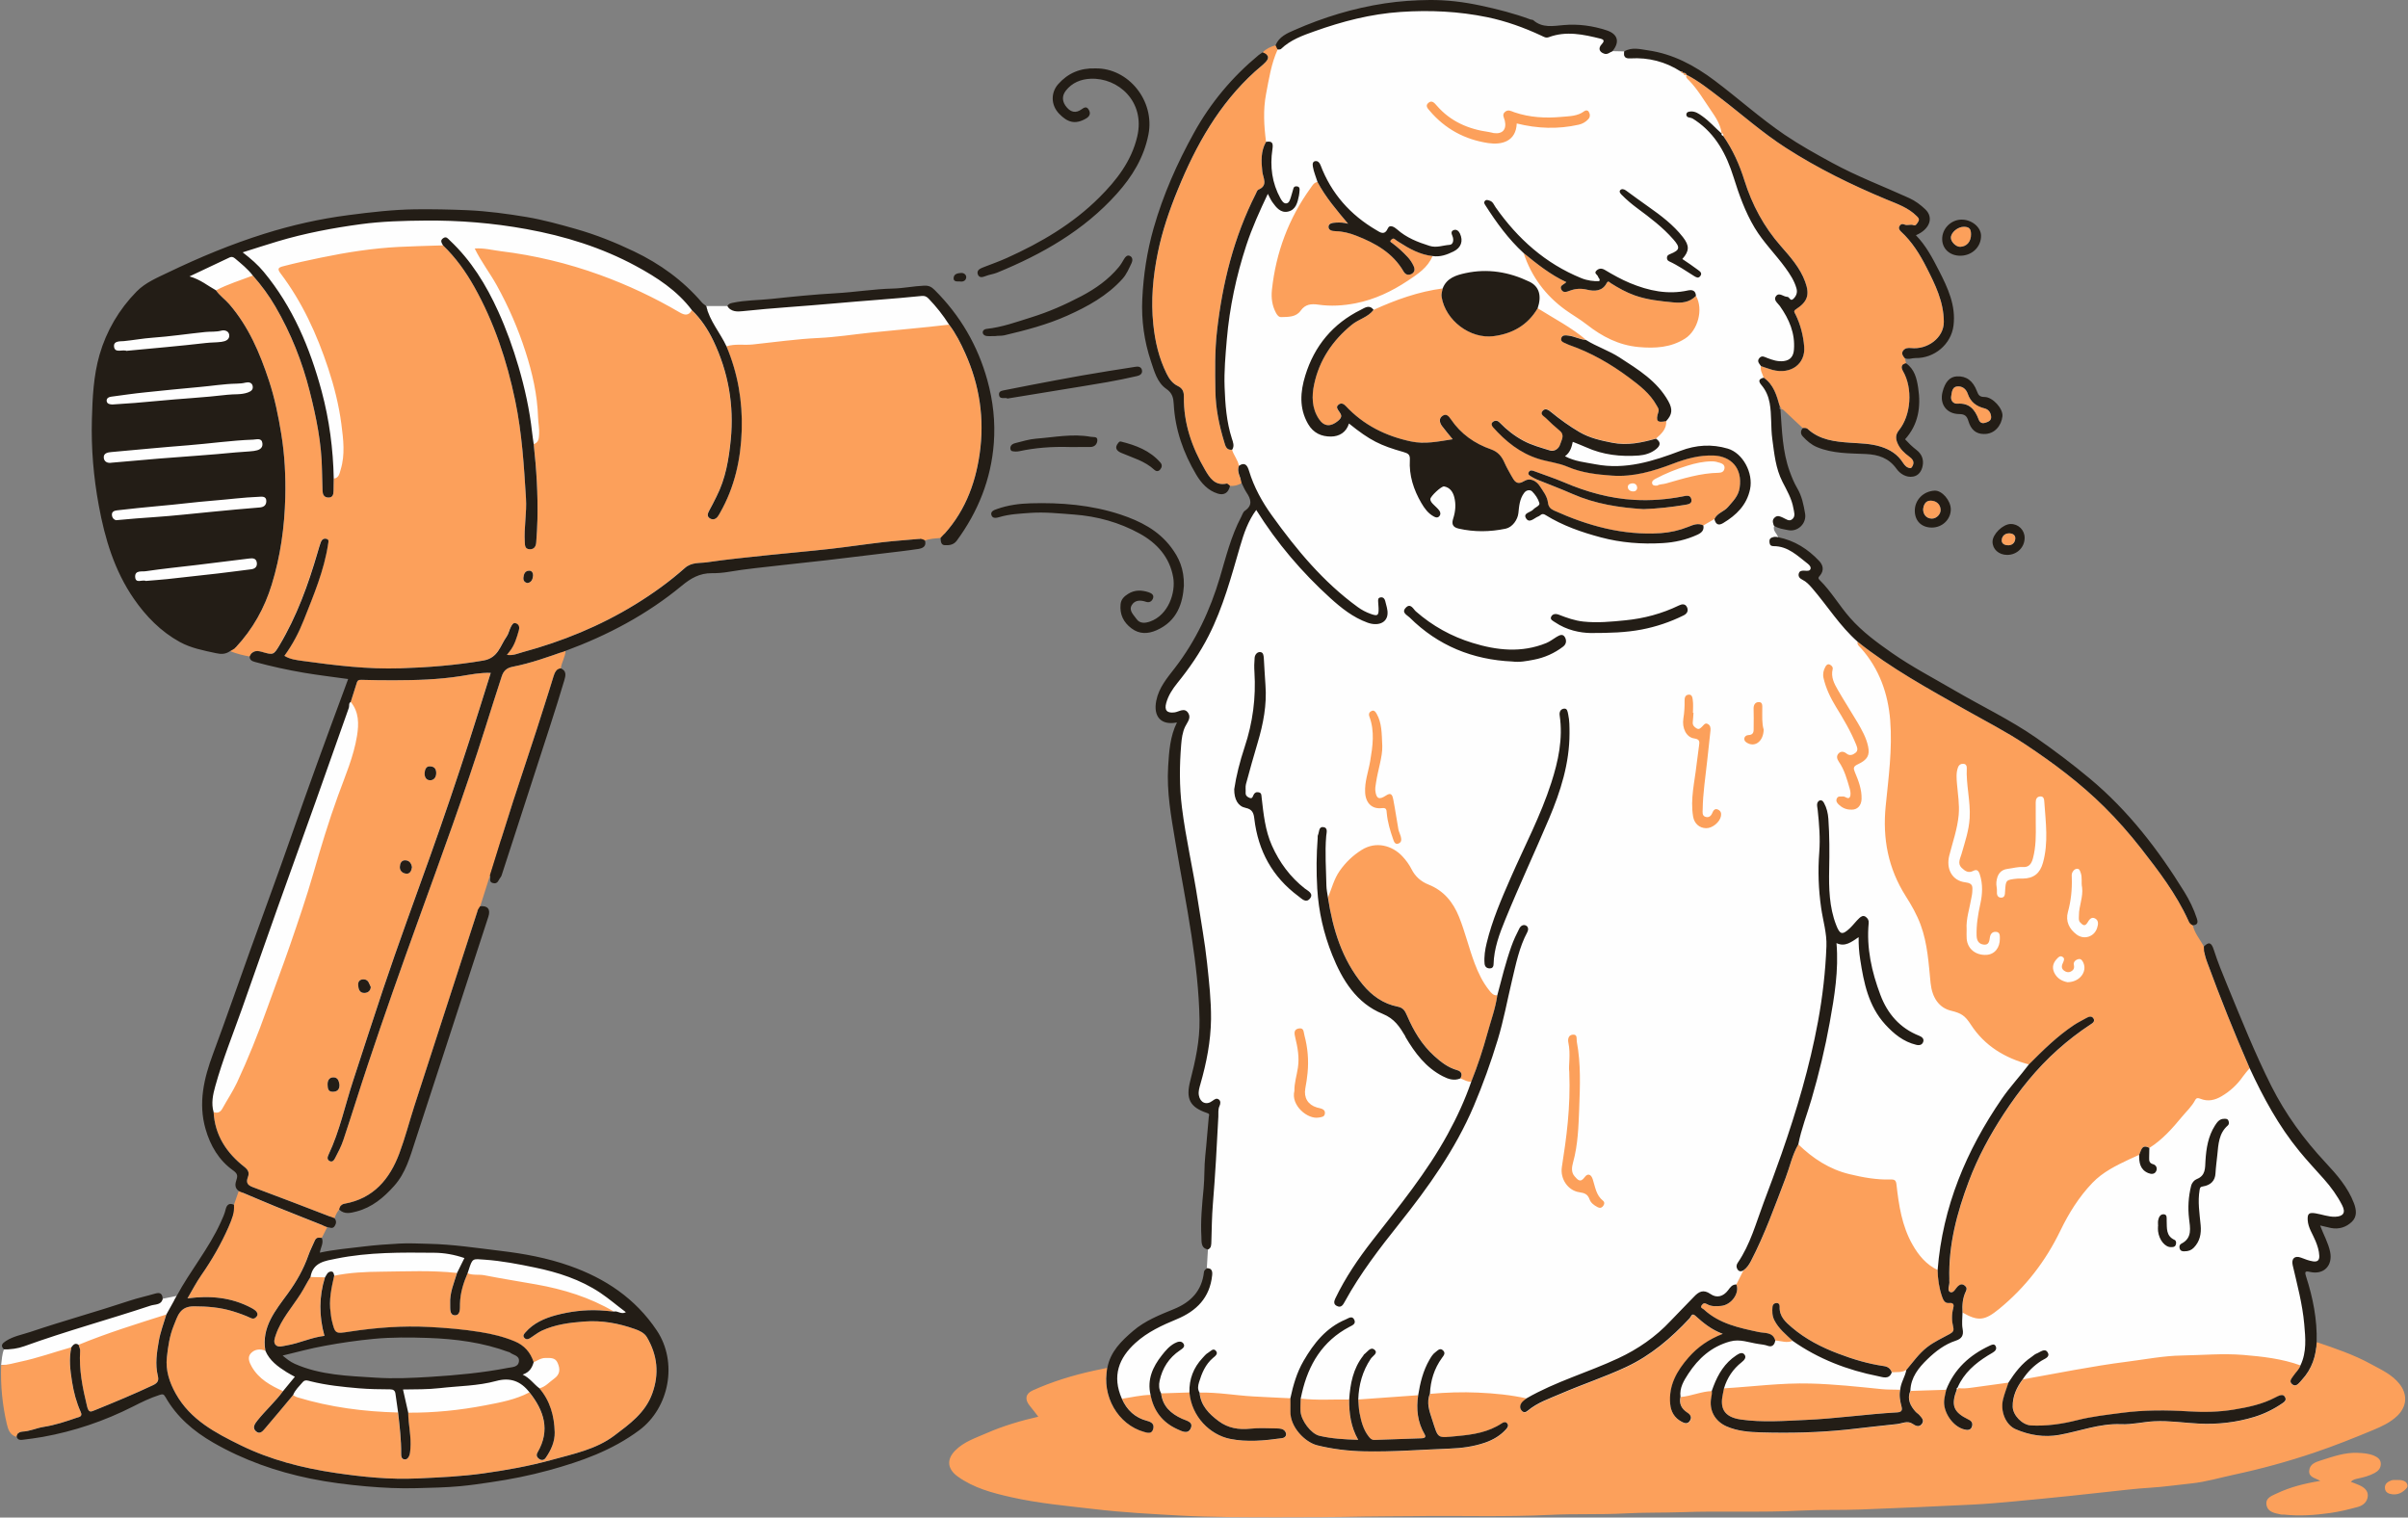 <?xml version="1.0" encoding="UTF-8"?>
<!DOCTYPE svg PUBLIC '-//W3C//DTD SVG 1.0//EN'
          'http://www.w3.org/TR/2001/REC-SVG-20010904/DTD/svg10.dtd'>
<svg height="315.3" preserveAspectRatio="xMidYMid meet" version="1.0" viewBox="-0.2 -0.0 500.3 315.3" width="500.3" xmlns="http://www.w3.org/2000/svg" xmlns:xlink="http://www.w3.org/1999/xlink" zoomAndPan="magnify"
><rect x="-0.2" y="-0.0" width="500.3" height="315.3" fill="#808080" stroke="none"/><g id="change1_1"
  ><path d="M229.66,78.54c-2.44,0.43-4.88,0.83-7.33,1.22l-12.87,2.1l-0.36-0.03c0.62-0.12,1.24-0.25,1.86-0.37 c1.01-0.2,2.01-0.4,3.02-0.6l2.27-0.43c2.79-0.53,5.59-1.07,8.39-1.56c3.82-0.67,7.68-1.27,11.31-1.83 c0.05-0.01,0.09-0.01,0.14-0.01c0.08,0,0.12,0.01,0.13,0.02c0,0.07-0.07,0.16-0.41,0.23C233.71,77.77,231.64,78.19,229.66,78.54z M223.13,91.35c-1.68,0-3.41,0.19-5.08,0.37c-0.97,0.11-1.94,0.21-2.91,0.28c-1.04,0.08-2.07,0.35-3.17,0.64 c-0.33,0.09-1.08,0.28-1.11,0.29c0,0,0.01,0,0.01,0c0.17,0,0.34-0.02,0.48-0.05c2.95-0.62,5.84-0.91,9.12-0.91 c0.56,0,1.14,0.01,1.71,0.03l4.13,0c0.3,0,0.48-0.1,0.56-0.33c-0.01,0-0.02,0-0.03,0c-0.19-0.01-0.38-0.02-0.55-0.05 C225.32,91.43,224.28,91.35,223.13,91.35z M236.63,123.92c0.47,0,0.99,0.09,1.54,0.28c0.08,0.03,0.14,0.04,0.17,0.04 s0.11,0,0.24-0.15c0,0-0.08-0.09-0.38-0.19c-0.63-0.21-1.18-0.31-1.68-0.31c-0.66,0-1.27,0.18-1.85,0.54 c-0.8,0.5-1.12,0.91-1.18,1.5c-0.17,1.75,0.46,3.14,1.92,4.24c0.7,0.53,1.43,0.78,2.24,0.78c0.64,0,1.33-0.16,2.07-0.49 c3.26-1.43,4.91-4.13,5.18-8.48c0.08-3.55-1.14-5.68-2.48-7.46c-2.19-2.9-5.29-4.9-10.06-6.48c-4.73-1.57-10.01-2.33-16.14-2.33 c-0.75,0-1.5,0.01-2.26,0.03c-2.58,0.07-4.77,0.44-6.75,1.14c-0.01,0-0.01,0.01-0.02,0.01c0,0,0.01,0,0.01,0 c1.98-0.59,4-0.72,5.96-0.86l0.65-0.04c0.71-0.05,1.42-0.07,2.13-0.07c1.85,0,3.7,0.15,5.5,0.29l1.53,0.12 c5.12,0.37,9.85,1.75,14.08,4.09c4.16,2.3,6.64,5.56,7.37,9.68c0.66,3.75-1.22,8.7-5.4,10.16c-0.58,0.2-1.08,0.3-1.55,0.3 c-0.95,0-1.73-0.41-2.26-1.19c-0.1-0.14-0.21-0.29-0.33-0.44c-0.57-0.72-1.52-1.93-0.65-3.37 C234.73,124.38,235.57,123.92,236.63,123.92z M204.26,56.55c0.43-0.17,0.87-0.28,1.29-0.38c0.39-0.1,0.76-0.19,1.09-0.32 c10.86-4.45,18.67-9.59,24.57-16.18c3.52-3.92,5.54-7.71,6.36-11.91c0.61-3.12-0.24-6.36-2.32-8.89c-1.98-2.4-4.78-3.78-7.68-3.78 c0,0-0.45-0.01-0.59-0.01c-2.72,0-4.9,0.97-6.67,2.97c-1.31,1.48-1.23,3.53,0.19,5c0.97,1,1.77,1.44,2.6,1.44 c0.57,0,1.19-0.2,1.91-0.62c0.23-0.13,0.33-0.26,0.35-0.32c0.01-0.04,0-0.13-0.1-0.29c-0.1,0.06-0.22,0.15-0.28,0.19 c-0.6,0.43-1.22,0.65-1.84,0.65c-0.85,0-1.64-0.4-2.33-1.2c-1.28-1.45-1.37-3.17-0.25-4.6c1.38-1.76,3.34-2.71,5.8-2.81 c0.15-0.01,0.3-0.01,0.45-0.01c3.21,0,6.31,1.49,8.29,3.98c1.98,2.49,2.63,5.72,1.84,9.1c-1.35,5.76-5.05,10.02-8.12,13.08 c-4.95,4.94-11.13,8.99-19.46,12.75c-1.17,0.53-2.37,0.98-3.54,1.42c-0.48,0.18-0.96,0.36-1.44,0.55c-0.46,0.18-0.59,0.29-0.61,0.29 c0,0,0,0,0,0l0.02,0.05C203.87,56.69,204.02,56.65,204.26,56.55z M407.07,52.26l0.1,0c1.95-0.05,3.39-1.47,3.35-3.31 c-0.03-1.26-1.56-2.45-3.23-2.45c0,0,0,0,0,0c-0.84,0.02-1.65,0.4-2.24,1.03c-0.58,0.62-0.88,1.41-0.85,2.21 C404.24,51.25,405.4,52.26,407.07,52.26z M415.16,113.78c0.4,0.41,1,0.63,1.68,0.63c1.55,0,2.73-1.14,2.75-2.66 c0.01-0.54-0.19-1.05-0.57-1.43c-0.37-0.38-0.87-0.59-1.45-0.59c0,0,0,0,0,0c-1.16,0.02-2.9,1.7-2.91,2.8 C414.65,113.02,414.83,113.45,415.16,113.78z M401.79,102.8C401.79,102.8,401.79,102.8,401.79,102.8c-1.89,0.1-3.3,1.54-3.29,3.34 c0.01,1.63,1.01,2.6,2.68,2.6l0.02,0c1.66-0.01,3.03-1.31,3.04-2.9c0.01-0.74-0.42-1.64-1.07-2.31 C402.71,103.07,402.22,102.8,401.79,102.8z M409.72,81.6c-0.85-2.26-2.17-2.52-3.09-2.52c-0.08,0-0.16,0-0.24,0.01 c-0.66,0.04-1.59,0.34-2.17,2.58c-0.25,0.99-0.12,1.88,0.38,2.53c0.48,0.62,1.29,0.97,2.27,0.97c1.47,0.01,2.3,0.63,2.71,2.03 c0.54,1.86,1.55,2.1,2.39,2.11l0.1,0c1.78,0,2.74-1.51,2.89-2.91c0.04-0.38-0.22-1.11-0.9-1.86c-0.63-0.7-1.41-1.17-1.95-1.18 C410.52,83.35,410.06,82.48,409.72,81.6z M492.73,303.25c-0.95-0.41-2.04-0.48-3.16-0.52c-0.12,0-0.24-0.01-0.37-0.01 c-2.12,0-4.12,0.64-6.24,1.32l-0.65,0.21c-1.24,0.39-1.8,0.65-1.85,1.41c-0.02,0.31,0.01,0.41,0.95,0.82 c0.31,0.14,0.63,0.28,0.93,0.45l-0.3,1.61c-3.64,0.59-6.36,1.37-8.81,2.53l-0.35,0.16c-1.2,0.54-1.42,0.77-1.31,1.32 c0.14,0.72,0.71,0.91,1.96,1.18l0.52,0.09l0.19-0.01l0.2,0.01c1,0.11,2.05,0.16,3.13,0.16c1.88,0,3.86-0.16,6.25-0.5 c2.07-0.29,4.12-0.82,5.67-1.25c0.31-0.09,1.34-0.45,1.39-1.51c0.01-0.2,0.03-0.8-1.23-1.35c-0.37-0.16-0.75-0.31-1.15-0.47 l-1.84-0.73l0.95-0.94c0.65-0.64,1.29-0.78,1.88-0.9c1.04-0.22,2.23-0.5,3.27-1.07c0.72-0.39,0.83-0.76,0.84-1.1 C493.6,303.9,493.54,303.6,492.73,303.25z M492.42,296.31c1.77-0.74,3.48-1.51,4.84-2.81c1.69-1.63,1.82-3.62,0.36-5.47 c-1.2-1.52-2.88-2.41-4.65-3.35c-0.34-0.18-0.69-0.36-1.03-0.55c-3.17-1.74-6.65-2.97-10.05-4.13c0,0,0,0,0,0l-1.73-0.19 c0.04-0.34,0.06-0.68,0.08-1.02c0.11-4.09-0.59-8.44-2.15-13.29c-0.2-0.62-0.35-1.22,0.02-1.72c0.16-0.22,0.46-0.47,1.02-0.47 c0.21,0,0.46,0.03,0.81,0.11c0.29,0.06,0.58,0.1,0.85,0.1c0.78,0,1.41-0.27,1.83-0.78c0.48-0.59,0.64-1.47,0.43-2.47 c-0.23-1.12-0.7-2.18-1.19-3.31c-0.29-0.66-0.59-1.33-0.85-2.04l1.02-1.15l0.74,0.18c0.52,0.12,0.99,0.24,1.47,0.34 c0.28,0.06,0.57,0.09,0.84,0.09c1.02,0,1.98-0.4,2.76-1.16c0.45-0.43,0.87-1.16,0.2-2.92c-1.2-3.14-3.4-5.65-5.74-8.16 c-4.8-5.15-8.52-10.4-11.37-16.06c-3.04-6.05-5.65-12.39-8.17-18.53l-1.06-2.57c-0.92-2.23-1.96-4.76-2.79-7.33 c-0.11-0.33-0.19-0.52-0.26-0.64c-0.08,0.06-0.2,0.16-0.35,0.32l-0.84,0.86l-0.55-1.07c-0.24-0.47-0.53-0.92-0.81-1.37 c-0.63-0.99-1.28-2.02-1.56-3.29l-0.22-1.01l1.03-0.05c0.05,0,0.1-0.01,0.14-0.01c-0.01-0.06-0.03-0.13-0.06-0.22 c-0.58-1.79-1.44-3.61-2.54-5.39c-6.17-9.98-12.35-17.39-19.45-23.31c-3.41-2.85-7.12-5.66-11.01-8.37 c-3.51-2.44-7.35-4.54-11.06-6.56c-1.96-1.07-3.99-2.18-5.96-3.33c-1.2-0.7-2.42-1.39-3.63-2.08c-3.13-1.77-6.36-3.6-9.38-5.71 c-3.18-2.23-6.26-4.47-8.87-7.44c-0.97-1.1-1.84-2.29-2.68-3.43c-1.16-1.58-2.25-3.06-3.59-4.38c-0.45-0.44-0.81-1.15,0.05-2.14 c0.18-0.22,0.72-0.89-0.15-1.81c-2.41-2.56-5.05-4.1-8.08-4.69l-0.53-0.1l-0.14-0.52c-0.02-0.08-0.07-0.17-0.13-0.27 c0.32-0.06,0.64-0.03,0.97,0.03c-0.22-0.82-1.19-1.37-0.84-2.39c-0.07-0.15-0.13-0.3-0.17-0.45l0.7-0.22l-0.04-0.05 c0.02,0.01,0.04,0.03,0.06,0.04l0.11-0.03c0.01,0.04,0.03,0.08,0.04,0.12c0.53,0.29,1.17,0.41,1.84,0.54l0.56,0.11 c0.14,0.03,0.28,0.04,0.41,0.04c0.61,0,1.19-0.28,1.61-0.77c0.41-0.48,0.58-1.1,0.48-1.69c-0.3-1.78-0.64-3.49-1.54-5 c-0.69-1.16-1.19-2.42-1.62-3.6c-1.34-3.67-1.59-7.51-1.84-11.22c-0.04-0.62-0.08-1.24-0.13-1.85l-0.12-0.94h0.78 c0.16-0.07,0.32-0.1,0.49-0.1c0.34,0,0.67,0.14,0.97,0.42c1.04,0.97,2.07,1.94,3.1,2.91l1.51,1.43l-0.55,0.63 c-0.24,0.27-0.19,0.37-0.02,0.56c0.67,0.72,1.51,1.52,2.63,1.99c2.65,1.1,5.42,1.21,8.35,1.32c0.51,0.02,1.02,0.04,1.54,0.06 c2.2,0.11,4.99,0.59,7.02,3.43c0.58,0.81,1.42,1.3,2.24,1.3c0.11,0,0.23-0.01,0.35-0.03c0.86-0.14,1.17-1,1.27-1.5 c0.21-1.01-0.11-1.85-0.96-2.5c-0.8-0.6-1.56-1.32-2.47-2.31l-0.53-0.58l0.53-0.59c2.32-2.57,3.14-5.83,2.51-9.97 c-0.27-1.78-0.64-3.47-2.16-4.52L395.04,76l-0.32-1.39l1.23-0.98c0.09,0.04,0.19,0.06,0.31,0.06c0.19,0,0.39-0.04,0.58-0.07 c0.29-0.05,0.59-0.1,0.88-0.1l0.17,0c3.46,0,6.49-2.62,6.91-5.96c0.49-3.88-1.03-7.23-2.92-10.9c-1.28-2.5-2.61-5.08-4.65-7.17 l-0.9-0.92l1.19-0.49c1.29-0.54,2.16-1.39,2.32-2.27c0.11-0.59-0.1-1.16-0.62-1.66c-1.01-0.97-2.06-1.71-3.11-2.19 c-1.74-0.8-3.51-1.55-5.27-2.31c-3.58-1.54-7.28-3.13-10.79-5.04c-3.44-1.87-6.79-3.74-9.99-5.91c-3.09-2.1-6.03-4.48-8.87-6.78 c-1.85-1.5-3.76-3.04-5.69-4.49c-4.69-3.52-8.95-5.46-13.43-6.1c-0.25-0.04-0.5-0.08-0.75-0.12c-0.63-0.11-1.28-0.21-1.88-0.21 c-0.68,0-1.23,0.14-1.73,0.43l-0.21,0.12l-0.23,0c-0.06-0.23-0.05-0.52,0-0.87c-0.82-0.02-1.64-0.03-2.46-0.05 c-0.11,0.05-0.22,0.12-0.33,0.18l-0.34-0.74c0.58-0.7,0.82-1.34,0.68-1.8c-0.13-0.45-0.65-0.85-1.48-1.12 c-2.29-0.75-4.59-1.14-6.85-1.14c-0.59,0-1.18,0.03-1.77,0.08l-0.73,0.07c-0.67,0.07-1.37,0.14-2.07,0.14 c-1.05,0-2.6-0.14-4.02-1.33c-0.11-0.01-0.26-0.03-0.42-0.09c-2.91-1.08-6.08-1.97-10.29-2.87c-3.49-0.75-6.87-1.13-10.04-1.13 l-0.33,0c-3.22,0.03-6.31,0.26-9.17,0.69c-6.22,0.94-12.29,2.73-18.65,5.51c-1.45,0.63-2.81,1.23-3.39,2.65l-0.16,0.39l-0.41,0.12 c-1.08,0.32-1.79,0.7-2.32,1.26l-0.06,0.07l-0.37,0.24c-0.17,0.11-0.33,0.21-0.48,0.33c-5.42,4.49-9.85,9.83-13.18,15.85 c-3.78,6.82-6.5,13.26-8.33,19.67c-1.29,4.54-2.07,9.41-2.32,14.47c-0.21,4.32,0.38,8.58,1.76,12.67l0.21,0.65 c0.58,1.79,1.19,3.63,2.64,4.62c1.65,1.13,1.86,2.56,1.93,3.81c0.26,4.89,1.75,9.56,4.56,14.29c1.15,1.93,2.41,3.06,3.97,3.55 c0.2,0.06,0.37,0.09,0.53,0.09c0.2,0,0.68,0,0.91-1.05l0.16-0.71l0.94,0.04c0.65,0,1.2-0.15,1.67-0.44l0.8-0.51l0.44,0.84 c0.11,0.21,0.21,0.42,0.32,0.63c0.22,0.44,0.43,0.86,0.67,1.23c0.58,0.87,2.11,3.17-0.57,5.01c-0.07,0.06-0.19,0.34-0.26,0.5 c-0.07,0.16-0.14,0.31-0.21,0.45c-1.71,3.21-2.73,6.77-3.72,10.22c-0.21,0.74-0.43,1.49-0.65,2.23c-2.2,7.4-5.3,13.62-9.46,19.04 l-0.48,0.62c-1.44,1.85-2.79,3.59-3.24,5.85c-0.25,1.27-0.12,2.3,0.38,2.9c0.38,0.46,0.99,0.7,1.81,0.7c0.33,0,0.69-0.04,1.07-0.12 l0.95,1.24c-1.37,2.75-1.56,5.85-1.74,8.85c-0.3,4.81,0.52,9.65,1.3,14.33l0.16,0.93c0.43,2.6,0.9,5.19,1.36,7.78 c0.7,3.88,1.42,7.9,2.02,11.87c0.73,4.82,1.57,11.18,1.68,17.62c0.08,4.6-0.97,9.08-1.96,12.92c-0.85,3.31-0.19,4.57,2.95,5.63 c0.82,0.28,1.15,0.82,0.96,1.62c-0.01,0.04-0.02,0.08-0.03,0.13c-0.12,1.2-0.22,2.4-0.32,3.61c-0.12,1.46-0.24,2.92-0.4,4.37 c-0.13,1.16-0.16,2.36-0.19,3.52c-0.03,1.08-0.06,2.2-0.16,3.31l-0.05,0.48c-0.29,3.11-0.6,6.33-0.41,9.47 c0.01,0.15,0.01,0.31,0.01,0.47c0.01,1.05,0.1,1.23,0.64,1.33l0.46,0.08c-0.08,0.31-0.24,0.59-0.62,0.78 c-0.08,1.3-0.15,2.6-0.23,3.9c0.42,0.01,0.69,0.12,0.86,0.3l-0.01,0.14l-0.46,0.36c-0.05,0.04-0.12,0.09-0.14,0.09 c-0.01,0-0.01,0-0.01-0.01c-0.44,3.97-2.64,6.71-6.74,8.39l-0.41,0.17c-2.75,1.13-5.6,2.29-7.86,4.23 c-2.35,2.02-4.51,4.08-5.07,7.19l-0.1,0.58l-1.42,0.29c-0.68,0.14-1.37,0.28-2.05,0.43c-4.65,1.02-8.74,2.35-12.48,4.05 c-0.29,0.13-0.66,0.36-0.73,0.68c-0.07,0.29,0.1,0.69,0.44,1.11c0.47,0.57,0.93,1.16,1.34,1.7l1.32,1.7l-1.33,0.31 c-4.09,0.94-7.57,2.05-10.64,3.39c-0.4,0.18-0.81,0.35-1.22,0.52c-1.86,0.77-3.62,1.51-4.98,2.88c-0.71,0.72-1.05,1.43-0.99,2.09 c0.07,0.86,0.8,1.55,1.39,1.98c3.2,2.31,6.95,3.29,10.82,4.16c4.63,1.05,9.44,1.59,14.1,2.11c1.05,0.12,2.1,0.24,3.15,0.36 c5.85,0.69,11.83,1.01,17.61,1.32l0.13,0.01c6.22,0.34,12.58,0.34,18.73,0.34l2.6,0c6.82,0,12.03-0.05,16.91-0.15 c1.83-0.04,3.67-0.05,5.52-0.05c1.5,0,3.01-0.01,4.51-0.03c1.93-0.03,3.86-0.04,5.79-0.04c1.66,0,3.31,0.01,4.97,0.01 c1.65,0.01,3.31,0.01,4.96,0.01c3.75,0,8.19-0.03,12.75-0.26c2.53-0.13,5.11-0.14,7.59-0.14c2.59-0.01,5.26-0.01,7.88-0.16 c2.26-0.13,4.56-0.15,6.78-0.17c1.72-0.02,3.43-0.03,5.15-0.09c2.96-0.11,5.89-0.12,8.36-0.12l5.86,0.01c3.32,0,6.9-0.03,10.52-0.22 c2.25-0.12,4.54-0.13,6.75-0.14c1.8-0.01,3.66-0.01,5.48-0.08c8.48-0.31,17.01-0.72,23.49-1.03c2.81-0.14,5.66-0.4,8.41-0.65 c3.84-0.35,7.68-0.74,11.51-1.13c1.34-0.14,2.68-0.28,4.02-0.43c1.17-0.13,2.33-0.26,3.5-0.38c0.84-0.09,1.67-0.18,2.51-0.27 c2.23-0.25,4.53-0.51,6.82-0.64c1.88-0.11,3.78-0.34,5.63-0.56c0.96-0.12,1.92-0.23,2.88-0.33c2.05-0.21,4.11-0.71,6.1-1.19 c0.88-0.21,1.76-0.42,2.65-0.61c5.66-1.21,11.24-2.75,16.6-4.56C484.64,299.49,488.86,297.79,492.42,296.31z M498.65,308.42 c-0.13-0.03-0.31-0.04-0.51-0.04c-0.12,0-0.24,0-0.27-0.01l-0.18,0l-0.49-0.01c-0.16,0-0.21,0.02-0.22,0.02 c-0.77,0.32-0.82,0.49-0.81,0.72c0.01,0.2,0.02,0.41,0.77,0.5c0.1,0.01,0.2,0.02,0.29,0.02c0.58,0,1.12-0.23,1.66-0.73 c0.09-0.08,0.22-0.2,0.23-0.2h0C499.1,308.62,499.08,308.52,498.65,308.42z M232.9,56.08c-2.02,2.43-4.57,4.41-8.03,6.24 c-3.64,1.92-7.1,3.38-10.56,4.46c-0.51,0.16-1.01,0.32-1.52,0.48c-1.95,0.63-3.95,1.27-6.08,1.67c0.22-0.03,0.44-0.04,0.67-0.04 c0.31-0.01,0.62-0.02,0.92-0.09c3.99-0.94,8.61-2.1,12.88-4.01c3.72-1.66,7.96-3.85,11.19-7.43c0.68-0.76,1.11-1.69,1.57-2.68 l0.21-0.44c0.02-0.03,0.03-0.07,0.04-0.1c-0.03,0.05-0.07,0.11-0.11,0.18C233.72,54.91,233.36,55.52,232.9,56.08z M197.88,111.83 c-0.3,0.41-0.73,0.59-1.42,0.59c-0.11,0-0.22,0-0.33-0.01c0-0.03-0.1-1.57-0.1-1.57l-1.3,0.1c-1.01,0.08-2.06,0.16-3.1,0.56 l-0.75,0.29l0.22,0.77c0.07,0.24,0.05,0.36,0.03,0.39c-0.01,0.02-0.12,0.17-0.75,0.26c-1.83,0.27-3.7,0.5-5.51,0.71l-4.07,0.49 c-3.15,0.38-6.3,0.77-9.45,1.13c-1.42,0.16-2.85,0.32-4.27,0.47c-1.57,0.17-3.15,0.33-4.72,0.52c-1.02,0.12-2.04,0.23-3.06,0.34 c-2.77,0.3-5.63,0.62-8.43,1.1c-0.95,0.16-2,0.25-3.05,0.25c0,0-0.18,0-0.18,0c-3.01,0-5.1,1.41-6.77,2.79 c-6.71,5.56-14.53,9.94-23.9,13.4l-0.55,0.2l-0.02,0.58c-0.02,0.55-0.23,1.1-0.44,1.69c-0.22,0.59-0.44,1.19-0.52,1.88l-0.08,0.66 l0.61,0.25c0.43,0.17,0.56,0.29,0.23,1.41c-0.8,2.7-1.7,5.59-2.92,9.37c-1.8,5.57-3.6,11.13-5.41,16.7c0,0-3.77,11.6-4.66,14.34 c-0.04,0.11-0.07,0.22-0.09,0.25c-0.16,0.18-0.29,0.41-0.4,0.61c-0.06,0.12-0.16,0.29-0.22,0.34c0,0,0.01-0.05,0.01-0.07 c0.02-0.2,0.05-0.47-0.01-0.75l2.26-7.28l-1.66-0.52l-2.35,7.55l-2.45,7.72l1.33-0.15c0.11-0.01,0.21-0.02,0.3-0.02 c0.33,0,0.5,0.07,0.54,0.14c0.06,0.08,0.11,0.37-0.07,0.93l-5.1,15.62l-3.38,10.39c-2.23,6.88-4.47,13.76-6.72,20.63l-0.33,1.03 c-0.94,2.91-1.82,5.67-3.85,7.93c-2.51,2.81-4.79,4.37-7.38,5.04c-0.59,0.15-1.13,0.3-1.6,0.3c-0.48,0-0.84-0.14-1.17-0.46 l-0.64-0.63l-0.61,0.65c-0.62,0.66-0.92,1.44-1.16,2.12l-0.16,0.45l0.29,0.37c0.14,0.19,0.18,0.29-0.01,0.59 c-0.01-0.01-0.11-0.04-0.19-0.06c-0.2-0.05-0.39-0.09-0.59-0.1l-0.57-0.03l-1.57,3.11l0.14,0.36c0.15,0.39,0.05,0.76-0.16,1.4 c-0.11,0.36-0.25,0.76-0.31,1.2l-0.19,1.25l1.23-0.27c2.26-0.49,4.62-0.76,6.9-1.02c0.69-0.08,1.38-0.16,2.06-0.24 c2.59-0.32,5.23-0.49,7.47-0.61c0.6-0.03,1.2-0.05,1.8-0.05c0.87,0,1.74,0.03,2.61,0.05c0.51,0.02,1.02,0.03,1.53,0.04 c3.95,0.08,7.93,0.59,11.79,1.08c1.07,0.14,2.14,0.27,3.21,0.4c5.54,0.66,10,1.63,14.03,3.04c7.86,2.76,13.65,7.05,17.7,13.11 c4.09,6.13,2.52,15.07-3.43,19.51c-5.79,4.32-12.3,6.49-18.48,8.19c-3.81,1.05-7.76,1.86-12.07,2.48l-0.89,0.13 c-1.75,0.25-3.56,0.52-5.35,0.68c-2.6,0.24-5.27,0.31-7.85,0.38l-1.14,0.03c-0.66,0.02-1.33,0.03-1.99,0.03 c-2.56,0-5.28-0.13-8.31-0.4c-4.51-0.4-8.19-0.91-11.57-1.6c-7.47-1.53-13.99-3.95-19.93-7.38c-4.41-2.55-7.55-5.54-9.6-9.15 c-0.17-0.3-0.56-0.99-1.43-0.99c-0.29,0-0.57,0.08-0.84,0.17c-1.93,0.61-3.68,1.47-5.61,2.44c-5.92,3-12.15,5.1-18.54,6.24 c-1.16,0.21-2.37,0.36-3.53,0.52l-0.62,0.08c-0.07,0.01-0.14,0.02-0.21,0.02L4,297.83l-0.52-0.13c-0.75-0.2-1.11-0.7-1.41-1.99 c-0.93-3.94-1.32-8-1.17-12.06c0-0.03,0.01-0.07,0.01-0.1c-0.29,0.04-0.59,0.06-0.88,0.06c0.16-1.1,0.17-2.22,0.6-3.27 c0.32,0.01,0.63,0,0.95-0.02l0.09-0.21l-0.44-0.41c-0.04-0.04-0.07-0.07-0.09-0.09c0.06-0.06,0.17-0.14,0.36-0.27 c1-0.66,2.16-0.99,3.39-1.34c0.5-0.14,1.01-0.29,1.5-0.46c3.52-1.19,7.15-2.29,10.65-3.35c3.27-0.99,6.65-2.02,9.95-3.12 c1-0.33,2.07-0.61,3.09-0.88c0.74-0.19,1.48-0.39,2.22-0.6c0.19-0.06,0.31-0.07,0.38-0.07c0.01,0.04,0.03,0.15,0.03,0.34l0.02,1.01 c0.39-0.16,0.72-0.45,0.86-1.03c0.97-0.2,1.94-0.39,2.91-0.59c-0.19,0.33-0.37,0.67-0.56,1l0.73-0.15l-0.3-0.42l0.68,0.38l0.22-0.39 c1.2-2.24,2.62-4.4,4-6.5c1.85-2.81,3.77-5.72,5.2-8.89l0.08-0.18c0.33-0.73,0.67-1.49,0.9-2.31c-0.04,0.22-0.1,0.44-0.16,0.68 l1.68,0.48c0.26-0.9,0.37-1.73,0.33-2.53l1.16-3.3l-0.54-0.38c-0.34-0.24-0.46-0.46-0.14-1.41c0.51-1.51-0.24-2.3-1.04-2.87 c-2.59-1.85-4.35-4.51-5.39-8.13c-1.57-5.45-0.1-10.69,1.54-15.11c1.74-4.68,3.44-9.47,5.08-14.09c0.87-2.46,1.74-4.92,2.63-7.37 c0.99-2.76,2-5.52,3-8.28c1.85-5.08,3.76-10.33,5.57-15.52c3.12-8.96,6.59-18.54,10.89-30.14l1.27-3.47l-1.07-0.15 c-0.95-0.13-1.89-0.26-2.84-0.38c-2.07-0.28-4.21-0.56-6.29-0.91c-3.32-0.56-6.72-1.3-10.1-2.22c-0.35-0.1-0.45-0.16-0.48-0.18 l0.01-0.73l-0.72-0.23c-1.2-0.23-2.6-0.54-3.91-1.08l-0.44-0.18l-0.39,0.28c-0.4,0.28-0.8,0.41-1.28,0.41 c-0.27,0-0.58-0.04-0.95-0.12l-0.68-0.15c-2.37-0.51-4.6-0.99-6.62-2.1c-3.5-1.92-6.52-4.77-9.23-8.69 c-3.44-4.97-5.65-10.85-7.16-19.07c-1.1-5.95-1.57-11.89-1.42-17.65c0.12-4.39,0.33-9.03,1.55-13.25c1.38-4.77,3.96-9.19,7.49-12.77 c1.49-1.52,3.43-2.43,5.49-3.4l0.94-0.45c6.99-3.36,13.44-5.95,19.72-7.93c5.75-1.81,11.61-3.11,17.4-3.86 c4.41-0.57,9.11-1.14,13.76-1.19c0.72-0.01,1.43-0.01,2.15-0.01c2.82,0,5.76,0.07,8.71,0.21c3.58,0.17,7.44,0.61,12.15,1.41 c3.25,0.55,6.35,1.4,10.07,2.45c3.83,1.08,7.74,2.59,11.95,4.6c5.52,2.64,10.17,6.14,13.82,10.38c0.23,0.27,0.5,0.48,0.74,0.65 c0.09,0.07,0.18,0.14,0.27,0.21l0.24,0.2l0.57,0c-0.09-0.29-0.19-0.57-0.26-0.87c1.47,0,2.94,0,4.42,0c0.18,0.3,0.39,0.52,0.63,0.69 l0.15-0.3c0.03-0.06,0.05-0.1,0.47-0.19c1.67-0.36,3.34-0.47,5.12-0.58c0.96-0.06,1.93-0.12,2.89-0.23 c4.2-0.45,8.69-0.92,13.23-1.17c1.78-0.1,3.57-0.28,5.3-0.46c2.18-0.23,4.44-0.46,6.66-0.52c1.17-0.03,2.32-0.17,3.45-0.31 c1-0.12,2.04-0.25,3.05-0.29l0.13,0c0.57,0,0.89,0.15,1.39,0.65c5.17,5.15,8.79,11.34,10.73,18.4c1.18,4.28,1.62,8.57,1.3,12.76 C204.87,99.11,202.34,105.77,197.88,111.83z M88.82,277.09c-1.85-0.07-3.38-0.1-4.8-0.1c-2.49,0-4.71,0.1-6.77,0.3 c-3.33,0.32-6.74,0.81-10.14,1.44c-2.04,0.38-4.1,0.89-6.08,1.39c-0.9,0.23-1.8,0.45-2.71,0.67l-0.35,1.52l0.13,0.11 c0.8,0.65,1.56,1.27,2.59,1.73c4.97,2.19,10.26,2.52,15.37,2.84l1.68,0.11c1.25,0.08,2.55,0.12,3.95,0.12c2.61,0,5.22-0.14,7.65-0.3 c4.47-0.28,10.35-0.75,16.14-1.88c0.14-0.03,0.28-0.05,0.42-0.07c0.84-0.12,2.39-0.35,2.58-2.07c0.16-1.47-1.02-2.01-1.66-2.3 c-0.23-0.11-0.47-0.21-0.59-0.32l-0.21-0.19l-0.28-0.04C100.88,278.27,95.5,277.33,88.82,277.09z M232.77,92.64 c-0.16,0.21-0.18,0.31-0.18,0.32c0.01,0.01,0.09,0.15,0.5,0.33c0.55,0.24,1.11,0.46,1.67,0.67c1.87,0.73,3.8,1.48,5.46,2.99 c0.13-0.16,0.09-0.2,0.04-0.27C238.18,94.29,235.28,93.28,232.77,92.64z M199.53,57.63c0.07,0,0.12-0.01,0.15-0.01 c0.01,0,0.01,0,0.02,0c-0.01-0.01-0.05-0.04-0.15-0.04c0,0-0.15,0.01-0.21,0.02l0.09,0.02C199.46,57.63,199.49,57.63,199.53,57.63z" fill="#fefefe"
  /></g
  ><g id="change2_1"
  ><path d="M51.67,136.41c-1.39-0.27-2.76-0.59-4.07-1.13c0.41-0.26,0.89-0.45,1.21-0.8c3.51-3.77,5.94-8.12,7.46-13.06 c1.81-5.89,2.64-11.9,2.8-18.04c0.11-4.43-0.12-8.86-0.83-13.22c-0.61-3.74-1.36-7.46-2.56-11.08c-1.91-5.75-4.23-11.23-8.24-15.88 c-0.88-1.02-2-1.77-2.76-2.88c2.44-1.29,5.09-2.08,7.65-3.07c1.77,2,3.35,4.14,4.69,6.45c3.2,5.52,5.56,11.41,7.12,17.58 c1.37,5.4,2.49,10.87,2.56,16.48c0.02,1.39,0.06,2.78,0.11,4.16c0.03,0.76,0.28,1.41,1.16,1.45c0.96,0.04,1.12-0.63,1.13-1.39 c0.01-0.85,0.03-1.69,0.04-2.54c1.09-0.14,1.2-1.07,1.43-1.85c0.97-3.12,0.56-6.33,0.16-9.44c-0.51-3.94-1.48-7.8-2.74-11.62 c-2.35-7.09-5.4-13.77-9.91-19.74c-0.7-0.93-0.48-1.2,0.51-1.46c2.62-0.69,5.27-1.26,7.92-1.81c5.33-1.1,10.69-1.94,16.13-2.22 c3.07-0.16,6.14-0.22,9.2-0.32c2.63,2.5,4.72,5.44,6.49,8.58c4.15,7.4,6.78,15.35,8.51,23.65c1.4,6.71,1.82,13.49,2.24,20.29 c0.19,3.03-0.43,6.04-0.25,9.08c0.04,0.74,0.03,1.46,1,1.51c0.96,0.05,1.32-0.6,1.38-1.42c0.12-1.58,0.21-3.17,0.25-4.75 c0.12-5.23-0.2-10.45-0.77-15.65c1.04-0.31,1.07-1.23,1.12-2.03c0.08-1.18-0.18-2.37-0.22-3.54c-0.15-4.69-1.17-9.17-2.6-13.61 c-1.54-4.81-3.54-9.39-5.97-13.79c-1.42-2.57-3.25-4.91-4.59-7.67c1.9-0.14,3.62,0.33,5.36,0.55c7.08,0.86,13.96,2.51,20.66,4.94 c5.77,2.09,11.3,4.7,16.59,7.8c1,0.58,1.87,0.72,2.49-0.49c1.9,1.84,3.34,4.02,4.47,6.38c3.11,6.5,4.32,13.34,3.61,20.53 c-0.4,4.1-1.07,8.11-2.97,11.83c-0.51,1.01-1.01,2.03-1.56,3.02c-0.35,0.62-0.4,1.17,0.24,1.54c0.59,0.33,1.16,0.15,1.58-0.4 c0.18-0.24,0.32-0.5,0.47-0.76c3.05-5.35,4.34-11.17,4.52-17.26c0.18-6-0.84-11.8-3.17-17.35c1.78-0.59,3.64-0.2,5.45-0.39 c4.57-0.48,9.13-1.14,13.71-1.35c3.62-0.17,7.18-0.73,10.76-1.11c5.44-0.57,10.9-1.01,16.33-1.66c1.4,1.82,2.41,3.85,3.35,5.93 c3,6.67,4.05,13.63,3.01,20.9c-0.95,6.66-3.35,12.62-8.12,17.5c-1.11,0.09-2.22,0.13-3.27,0.53c-0.38-0.26-0.8-0.37-1.27-0.33 c-2.47,0.23-4.94,0.39-7.4,0.67c-3.71,0.43-7.41,0.99-11.12,1.41c-4.27,0.48-8.56,0.84-12.83,1.29c-4.22,0.45-8.45,0.86-12.65,1.48 c-1.55,0.23-3.21-0.06-4.63,1.2c-3.18,2.83-6.65,5.32-10.28,7.55c-7.31,4.49-15.18,7.7-23.45,9.94c-0.96,0.26-1.96,0.75-3.23,0.55 c0.27-0.34,0.41-0.52,0.56-0.71c1.05-1.3,1.49-2.87,1.93-4.43c0.14-0.48,0.1-1.14-0.55-1.4c-0.67-0.27-0.89,0.33-1.11,0.72 c-0.35,0.65-0.47,1.44-0.89,2.03c-1.35,1.88-1.74,4.44-4.85,4.97c-5.73,0.98-11.47,1.43-17.25,1.61c-6.77,0.22-13.48-0.6-20.17-1.52 c-1.29-0.18-2.69-0.32-3.9-1.07c1.74-2.39,3.02-4.86,4.06-7.5c2.02-5.13,4.19-10.2,5.02-15.72c0.07-0.49,0.25-0.91-0.34-1.08 c-0.56-0.16-0.98,0.16-1.17,0.67c-0.26,0.69-0.45,1.4-0.66,2.11c-1.96,6.74-4.34,13.31-7.96,19.37c-1.19,2-1.31,2-3.63,1.32 C53.02,135.09,52.19,135.22,51.67,136.41z M109.43,121.15c0.86-0.17,1.06-0.9,1.12-1.55c0.03-0.39-0.14-1.06-0.82-1.03 c-0.88,0.04-1.1,0.71-1.18,1.43C108.49,120.64,108.8,121.03,109.43,121.15z M238.14,295.19c1.05,0.27,1.52,0.78,1.23,1.76 c-0.3,0.98-1.11,0.75-1.86,0.54c-5.44-1.53-8.86-7.47-7.64-13.3c-0.97,0.2-1.93,0.39-2.9,0.61c-4.35,0.96-8.59,2.26-12.65,4.1 c-1.47,0.67-1.63,1.89-0.6,3.14c0.66,0.8,1.28,1.63,1.8,2.3c-3.4,0.78-7.19,1.86-10.79,3.44c-2.25,0.99-4.67,1.76-6.47,3.59 c-1.85,1.87-1.62,3.85,0.51,5.39c3.34,2.41,7.23,3.43,11.14,4.31c5.71,1.29,11.53,1.8,17.34,2.48c5.92,0.7,11.86,1.01,17.8,1.34 c6.66,0.36,13.35,0.34,20.03,0.35c6.09,0,12.18-0.02,18.27-0.15c3.33-0.07,6.68-0.03,10.02-0.08c9.5-0.15,19,0.21,28.5-0.27 c5.15-0.26,10.31-0.02,15.48-0.3c3.96-0.22,7.94-0.12,11.92-0.26c8.25-0.3,16.51,0.11,24.76-0.33c4.06-0.22,8.14-0.07,12.21-0.22 c7.84-0.29,15.67-0.65,23.5-1.03c2.82-0.14,5.64-0.39,8.45-0.65c3.84-0.35,7.68-0.74,11.52-1.13c2.51-0.26,5.01-0.55,7.52-0.81 c3.1-0.32,6.19-0.73,9.29-0.91c2.87-0.17,5.7-0.6,8.55-0.89c3.01-0.31,5.9-1.18,8.84-1.81c5.66-1.21,11.21-2.73,16.69-4.58 c4.12-1.39,8.16-3,12.17-4.67c1.83-0.76,3.64-1.58,5.11-2.99c2.01-1.93,2.18-4.45,0.44-6.64c-1.57-1.98-3.81-2.95-5.94-4.12 c-3.57-1.96-7.41-3.25-11.25-4.55c-0.13,2.95-1,5.62-3.03,7.83c-0.13,0.15-0.25,0.31-0.39,0.45c-0.45,0.48-0.95,1.05-1.63,0.53 c-0.81-0.62-0.14-1.23,0.22-1.78c0.48-0.74,1.22-1.3,1.48-2.19c-3.84-1.39-7.84-1.84-11.89-2.18c-4.28-0.35-8.53,0.05-12.79,0.12 c-3.78,0.06-7.54,0.8-11.31,1.28c-7.29,0.92-14.48,2.4-21.7,3.68c-1.27,1.7-2.14,3.55-2.09,5.72c0.05,1.79,2.01,3.79,3.81,3.88 c3.24,0.16,6.44-0.31,9.55-1.09c3.08-0.78,6.21-1.12,9.32-1.53c4.63-0.61,9.33-0.59,13.98-0.3c3.14,0.19,6.23,0.13,9.31-0.38 c2.95-0.49,5.9-1.1,8.59-2.52c0.26-0.14,0.53-0.28,0.81-0.38c0.44-0.16,0.89-0.21,1.19,0.27c0.34,0.56,0.04,0.93-0.41,1.24 c-1.83,1.28-3.8,2.26-5.96,2.92c-3.73,1.14-7.55,1.57-11.42,1.39c-3.11-0.15-6.22-0.65-9.34-0.49c-2.31,0.12-4.58,0.71-6.92,0.61 c-4.45-0.18-8.59,1.48-12.88,2.23c-3.09,0.54-6.12,0.06-8.98-1.17c-2.11-0.9-3.27-3.76-2.65-6.23c0.29-1.19,0.76-2.33,1.14-3.5 c-2.58,0.35-5.15,0.7-7.73,1.06c-0.96,0.13-1.92,0.22-2.89,0.06l0.07-0.01c0.23,0.29-0.06,0.27-0.2,0.33 c-1.26,3.32-0.73,4.73,2.44,6.27c0.67,0.33,0.9,0.75,0.72,1.4c-0.23,0.85-0.95,0.81-1.58,0.66c-2.4-0.58-4.49-3.63-4.2-6.12 c0.08-0.73,0.28-1.44,0.42-2.16c-2.48,0.08-4.96,0.16-7.44,0.24c-0.74,1.77,0,3.16,1.15,4.43c0.2,0.22,0.49,0.35,0.68,0.58 c0.47,0.56,1.16,1.14,0.53,1.92c-0.55,0.69-1.26,0.37-1.86-0.04c-1.11-0.76-2.21-0.07-3.29,0.03c-3.39,0.33-6.77,0.77-10.16,1.13 c-6.03,0.64-12.09,0.78-18.14,0.6c-2.39-0.07-4.82-0.26-7.08-1.24c-2.4-1.05-3.69-3.3-3.22-5.92c0.09-0.49,0.2-0.97,0.13-1.46 c-2.23,0.07-4.29,1.05-6.5,1.23c-0.34,1.45,0.21,2.52,1.42,3.29c0.69,0.44,0.99,1.03,0.51,1.74c-0.46,0.69-1.11,0.47-1.71,0.15 c-1.47-0.8-2.21-2.05-2.36-3.7c-0.35-3.86,1.4-6.89,3.81-9.64c1.88-2.15,4.17-3.77,7.11-4.91c-2.33-0.86-4.04-2.27-5.7-3.77 c-0.74-0.67-0.89,0.22-1.18,0.53c-3.84,4.1-8.03,7.71-13.2,10.13c-4.43,2.07-9.07,3.59-13.55,5.53c-2.39,1.03-4.89,1.85-6.92,3.57 c-0.41,0.34-0.8,0.41-1.18,0.01c-0.49-0.51-0.43-1.13-0.09-1.64c0.26-0.39,0.71-0.66,1.08-0.98c-3.34-0.74-6.74-1.07-10.14-1.22 c-3.32-0.15-6.65-0.04-9.97,0.26c-0.77,1.85-0.08,3.68,0.45,5.33c1.36,4.18,0.91,3.87,5.35,3.45c3.23-0.3,6.37-0.8,9.14-2.64 c0.34-0.23,0.76-0.38,1.08-0.02c0.36,0.4,0.19,0.82-0.14,1.19c-1.21,1.37-2.74,2.28-4.42,2.85c-2.38,0.82-4.86,1.15-7.39,1.24 c-5.9,0.22-11.78,0.71-17.69,0.57c-3.31-0.07-6.6-0.46-9.81-1.26c-2.5-0.63-5.65-3.75-5.56-7.1c0.02-0.89,0-1.79,0-2.69 c-2.61-0.13-5.23-0.24-7.84-0.39c-3.68-0.21-7.33-0.88-11.04-0.79c0.24,2.71,1.97,4.45,3.99,5.95c1.96,1.46,4.18,1.82,6.61,1.56 c1.82-0.2,3.68-0.07,5.52-0.05c0.59,0.01,1.27,0.08,1.63,0.57c0.51,0.69,0.16,1.34-0.6,1.45c-3.61,0.51-7.32,0.86-10.84,0.14 c-4.08-0.83-7.96-4.54-8.41-9.65c-1.96,0.06-3.92,0.12-5.88,0.19c0.31,2.7,2.05,4.24,4.35,5.29c0.91,0.42,2.38,0.63,1.82,1.96 c-0.57,1.35-1.88,0.63-2.84,0.19c-3.07-1.41-4.9-3.81-5.53-7.13c-2.01,0.04-3.96,0.51-5.94,0.81 C233.91,292.96,235.66,294.54,238.14,295.19z M421.34,221.16c-4.99-1.35-9.18-3.84-12.06-8.27c-1.23-1.9-1.99-2.38-4.13-2.9 c-2.45-0.59-3.92-2.66-4.24-5.76c-0.41-4.06-0.62-8.16-2.06-12.06c-0.79-2.15-1.91-4.11-3.12-6.01c-3.64-5.74-4.82-11.93-4.15-18.68 c0.59-5.91,1.41-11.86,0.94-17.82c-0.45-5.58-2.27-10.7-6.06-14.97c-0.35-0.39-0.87-0.72-0.72-1.38 c6.92,5.54,14.68,9.75,22.36,14.11c4.2,2.38,8.51,4.57,12.54,7.26c5.83,3.87,11.4,8.04,16.38,12.98c2.72,2.7,5.24,5.57,7.6,8.58 c3.68,4.71,7.31,9.46,9.81,14.94c0.21,0.46,0.46,0.87,0.96,1.05c0.37,1.69,1.53,2.96,2.3,4.44c-0.01,1.15,0.31,2.24,0.7,3.3 c2.72,7.41,5.66,14.74,8.81,21.97c-0.47,0.57-0.98,1.12-1.4,1.72c-1.18,1.7-2.66,3.06-4.44,4.11c-1.39,0.82-2.83,1.14-4.38,0.52 c-0.46-0.18-0.82-0.26-1.1,0.27c-0.7,1.34-1.82,2.35-2.76,3.49c-1.99,2.41-4.06,4.75-6.74,6.44c-1.62-0.87-1.69,0.56-2.12,1.44 c-0.67,0.3-1.35,0.59-2.01,0.91c-2.78,1.31-5.55,2.66-7.71,4.91c-2.8,2.92-4.92,6.32-6.67,9.95c-3.07,6.34-7.26,11.78-12.72,16.25 c-2.97,2.43-4.32,2.63-7.59,0.76c-0.09-1.53,0.02-3.03,0.71-4.43c0.23-0.46,0.19-0.84-0.25-1.17c-0.47-0.36-0.88-0.32-1.33,0.06 c-0.57,0.47-0.98,1.65-1.72,1.27c-0.69-0.36-0.03-1.46-0.14-2.23c-0.02-0.15,0-0.3,0-0.45c-0.21-7.09,1.58-13.79,4.05-20.34 c1.87-4.97,4.39-9.61,7.29-14.04c3.19-4.87,6.8-9.37,11.15-13.26c2.15-1.92,4.41-3.67,6.82-5.25c0.45-0.29,1.02-0.65,0.62-1.28 c-0.37-0.56-0.95-0.37-1.46-0.08c-0.86,0.49-1.74,0.91-2.57,1.46C427.22,215.29,424.26,218.2,421.34,221.16z M408.4,193.14 c0,0.7-0.04,1.3,0.01,1.89c0.16,2.1,1.86,3.48,4.1,3.36c1.69-0.09,2.82-1.46,2.79-3.4c-0.01-0.59,0.06-1.3-0.77-1.38 c-0.79-0.08-1.2,0.45-1.3,1.15c-0.11,0.79-0.22,1.6-1.23,1.5c-1.02-0.1-1.49-0.76-1.53-1.84c-0.07-2.25,0.29-4.43,0.77-6.61 c0.45-2.04,0.56-4.07-0.1-6.12c-0.27-0.84-0.64-1.13-1.37-0.75c-1.01,0.53-1.71,0.02-2.37-0.6c-0.99-0.93-0.32-1.98-0.06-2.92 c0.7-2.46,1.54-4.86,1.69-7.48c0.2-3.5-0.77-6.9-0.6-10.38c0.02-0.47-0.2-0.81-0.63-0.86c-0.52-0.06-0.97,0.16-1.18,0.7 c-0.44,1.15-0.32,2.33-0.22,3.52c0.17,2.11,0.54,4.18,0.35,6.36c-0.26,2.95-1.25,5.67-1.96,8.48c-0.7,2.79,0.6,5.24,3.36,5.56 c1.7,0.2,1.45,1.02,1.42,2.02c-0.01,0.39-0.11,0.78-0.18,1.18C409.02,188.76,408.24,190.93,408.4,193.14z M422.76,171.09 c0.04,2.43,0.05,4.84-0.58,7.23c-0.31,1.18-0.86,1.91-2.11,1.82c-1.06-0.07-2.06,0.25-3.09,0.37c-1.56,0.18-2.24,1.19-2.4,2.77 c-0.07,0.67,0.16,1.26,0.11,1.9c-0.05,0.63,0.09,1.3,0.85,1.32c0.8,0.02,0.82-0.66,0.85-1.3c0.14-2.39,0.15-2.39,2.51-2.65 c0.39-0.04,0.8-0.01,1.19-0.01c2.26-0.04,3.55-1.09,4.16-3.27c1.18-4.19,0.58-8.41,0.29-12.63c-0.04-0.57-0.1-1.2-0.83-1.17 c-0.72,0.03-0.97,0.58-0.96,1.27C422.76,168.2,422.76,169.64,422.76,171.09z M432.39,184.37c-0.23-1.01,0.09-2.07-0.31-3.08 c-0.15-0.39-0.23-0.79-0.73-0.79c-0.43,0-0.71,0.3-0.93,0.65c-0.26,0.41-0.18,0.87-0.17,1.31c0.07,2.38-0.17,4.71-0.81,7.03 c-0.52,1.89,0.25,3.51,1.82,4.68c1.53,1.14,3.63,0.48,4.23-1.32c0.24-0.71,0.41-1.57-0.37-2.01c-0.79-0.45-1.25,0.23-1.61,0.84 c-0.53,0.89-1,0.51-1.51-0.02c-0.4-0.42-0.27-0.93-0.27-1.42C431.71,188.26,432.65,186.38,432.39,184.37z M429.35,204.07 c2.52-0.01,4.12-2.16,3.32-4c-0.22-0.52-0.51-0.93-1.07-0.79c-0.55,0.13-1.06,0.59-0.93,1.16c0.17,0.74-0.06,1.14-0.67,1.43 c-0.51,0.24-0.98,0.09-1.39-0.23c-0.65-0.51-0.43-1.14-0.14-1.73c0.22-0.46,0.3-0.87-0.21-1.14c-0.43-0.23-0.75,0.07-1.03,0.36 c-0.82,0.85-1.17,1.78-0.63,2.95C427.24,203.4,428.35,203.87,429.35,204.07z M101.61,181.86c-0.68,2.15-1.36,4.29-2.04,6.44 c-0.18,0.3-0.41,0.57-0.52,0.89c-2.52,7.77-5.03,15.54-7.55,23.31c-1.87,5.76-3.75,11.52-5.6,17.29c-1.05,3.27-1.91,6.61-3.11,9.82 c-2,5.38-5.38,9.41-11.39,10.49c-0.73,0.13-0.97,0.6-1.12,1.21c-0.48,0.52-0.75,1.16-0.98,1.81c-5.66-2.17-11.31-4.37-17-6.48 c-1.16-0.43-1.41-1-1-2.09c0.32-0.86,0.11-1.45-0.73-2.11c-3.69-2.88-6.13-6.54-6.4-11.38c0.83,0.28,1.41,0.04,1.84-0.75 c0.99-1.81,2.16-3.53,3.03-5.39c2.3-4.94,4.34-10,6.17-15.14c1.6-4.5,3.32-8.96,4.87-13.48c1.68-4.89,3.37-9.79,4.8-14.76 c1.57-5.45,3.2-10.87,5.14-16.2c1.49-4.11,3.26-8.14,3.96-12.48c0.39-2.44,0.43-4.93-1.32-7.03c0.43-1.36,0.85-2.72,1.29-4.07 c0.14-0.45,0.45-0.52,0.92-0.51c2.24,0.07,4.48,0.09,6.72,0.09c4.67-0.01,9.32-0.14,13.95-0.87c1.98-0.31,3.97-0.74,6.21-0.67 c-1.51,4.8-2.96,9.49-4.47,14.17c-2.57,7.94-5.24,15.85-8.05,23.72c-3.31,9.27-6.72,18.51-9.85,27.85 c-2.11,6.3-4.14,12.64-6.21,18.95c-1.69,5.14-2.79,10.48-5.12,15.41c-0.22,0.47-0.37,0.99,0.19,1.31c0.62,0.35,0.97-0.21,1.17-0.6 c0.64-1.22,1.29-2.46,1.72-3.76c1.76-5.27,3.39-10.58,5.15-15.84c3.3-9.91,6.78-19.75,10.33-29.57c4.83-13.37,9.75-26.7,14.02-40.26 c1.12-3.55,2.24-7.11,3.4-10.65c0.35-1.09,0.98-1.75,2.27-2c3.77-0.73,7.38-2.04,11-3.31c-0.05,1.29-0.83,2.38-0.98,3.64 c-0.94,0.15-1.26,0.85-1.5,1.64c-0.6,2.03-1.27,4.04-1.9,6.06c-2.06,6.6-4.31,13.15-6.44,19.73 C104.82,171.46,103.23,176.67,101.61,181.86z M70.33,225.38c-0.11-0.66-0.26-1.54-1.27-1.54c-0.88,0.01-1.23,0.68-1.2,1.54 c0.03,0.73,0.09,1.45,1.06,1.45C69.77,226.84,70.35,226.49,70.33,225.38z M76.84,205.07c-0.34-0.65-0.43-1.55-1.47-1.59 c-0.83-0.03-1.21,0.47-1.16,1.21c0.06,0.79,0.29,1.65,1.33,1.61C76.2,206.27,76.75,205.89,76.84,205.07z M89.07,159.22 c-0.74-0.03-1,0.7-1.05,1.37c-0.05,0.7,0.24,1.49,1.09,1.52c0.89,0.04,1.32-0.7,1.32-1.48C90.43,159.97,90.24,159.22,89.07,159.22z M85.39,180.19c-0.1-0.78-0.5-1.41-1.34-1.46c-0.87-0.05-1.15,0.68-1.18,1.37c-0.03,0.87,0.63,1.37,1.39,1.41 C85.01,181.57,85.28,180.89,85.39,180.19z M57.13,250.72c-2.59-1.05-5.15-2.16-7.73-3.25c-0.33,0.95-0.67,1.9-1,2.85 c0.12,1.67-0.51,3.2-1.14,4.65c-1.54,3.49-3.43,6.79-5.62,9.93c-1.07,1.53-1.93,3.21-2.9,4.86c4.66-0.62,9.1-0.24,13.27,1.98 c0.3,0.16,0.6,0.34,0.86,0.56c0.38,0.32,0.56,0.81,0.27,1.19c-0.26,0.34-0.62,0.65-1.25,0.35c-1.19-0.56-2.43-1-3.69-1.39 c-2.64-0.82-5.34-1.04-8.13-1.04c-2.95,0-3.38,2.05-4.18,4c-0.86,2.11-1.19,4.37-1.43,6.59c-0.3,2.68,0.53,5.21,1.86,7.58 c3.03,5.4,8.2,8.11,13.44,10.68c6.24,3.06,12.91,4.76,19.77,5.77c5.63,0.83,11.28,1.4,16.97,1.14c4.58-0.21,9.15-0.41,13.72-1.05 c4.78-0.67,9.5-1.51,14.14-2.79c4.52-1.25,9.27-2.19,13.06-5.06c3.11-2.35,6.42-4.69,7.88-8.72c1.5-4.13,1.08-7.98-1.09-11.7 c-0.53-0.91-1.54-1.38-2.52-1.72c-3.39-1.2-6.83-1.84-10.5-1.56c-3.08,0.23-6.05,0.61-8.85,1.91c-0.84,0.39-1.57,1.01-2.37,1.51 c-0.39,0.25-0.81,0.41-1.21,0c-0.47-0.48-0.05-0.88,0.2-1.17c1.68-1.94,3.99-2.94,6.35-3.57c2.95-0.78,6.01-1.16,9.1-1 c0.98,0.05,1.96,0.16,2.94,0.25c-5.01-2.95-10.47-4.63-16.16-5.64c-3.58-0.64-7.17-1.2-10.74-1.9c-1.17-0.23-2.39,0.06-3.52-0.42 c-0.87,2.03-1.53,4.11-1.58,6.36c-0.02,0.92,0.13,2.39-1.05,2.38c-1.19-0.02-0.95-1.46-0.99-2.4c-0.12-2.26,0.8-4.3,1.43-6.4 c-5.2-0.58-10.42-0.32-15.63-0.27c-3.31,0.03-6.63,0.17-9.9,0.85c-0.57,2.54-1.15,5.08-0.74,7.72c0.07,0.44,0.08,0.87,0.18,1.32 c0.76,3.18,0.73,3.05,3.86,2.58c5.45-0.83,10.91-1.24,16.46-0.95c3.56,0.19,7.09,0.48,10.58,1.05c2.43,0.39,4.83,0.96,7.14,1.92 c2.04,0.85,3.29,2.3,3.96,4.34c0.81-0.35,1.55-0.91,2.48-0.9c0.97,0.01,2.03-0.14,2.53,1.03c0.55,1.29,0.54,2.37-0.77,3.3 c-1,0.71-1.79,1.7-3.06,1.98c2.28,2.63,3.12,5.8,3.21,9.15c0.05,1.95-0.77,3.75-1.89,5.35c-0.32,0.46-0.85,0.55-1.32,0.22 c-0.48-0.34-0.71-0.77-0.34-1.4c2.67-4.6,1.33-8.66-1.71-12.48c-2.87,1.52-6.02,2.09-9.15,2.69c-5.29,1.02-10.64,1.56-16.04,1.53 c0.03,2.55,0.69,5.07,0.45,7.64c-0.04,0.39-0.06,0.8-0.18,1.17c-0.15,0.48-0.46,0.97-1.01,0.93c-0.59-0.05-0.73-0.55-0.72-1.11 c0.03-2.91-0.32-5.79-0.64-8.67c-7.1-0.18-14.08-1.08-20.89-3.15c-0.33-0.1-0.62-0.3-0.93-0.46c-1.92,2.3-3.83,4.61-5.78,6.88 c-0.49,0.57-1.11,1.42-1.96,0.64c-0.82-0.75-0.19-1.57,0.32-2.22c1.69-2.12,3.74-3.93,5.34-6.13c-2.58-1.17-5.03-2.51-6.5-5.1 c-0.5-0.88-0.93-1.93-0.18-2.75c0.75-0.82,1.87-1.02,2.99-0.55c-0.83-4.91,2.11-8.34,4.7-11.9c1.77-2.44,3.24-5.02,4.24-7.88 c0.37-1.06,0.9-2.06,1.34-3.09c0.31-0.71,0.88-0.61,1.46-0.53c0.38-0.75,0.76-1.5,1.14-2.25C64.23,253.55,60.67,252.16,57.13,250.72 z M357.52,27.71c0.46-0.02,0.28,0.34,0.33,0.56c1.96,2.83,3.35,5.93,4.37,9.19c1.58,5.07,4.04,9.64,7.56,13.64 c1.98,2.26,4,4.52,5.06,7.41c0.99,2.7,0.51,4.15-1.92,5.73c-0.6,0.39-0.27,0.67-0.07,1.08c1.02,2.1,1.59,4.31,1.79,6.66 c0.3,3.56-2.7,5.89-6.6,4.85c-0.8-0.21-1.58-0.51-2.37-0.78c-0.22,0.9,0.33,1.63,0.56,2.43c2.09,1.44,2.7,3.71,3.34,5.97 c0.19,0.18,0.5,0.32,0.21,0.66c0,0-0.07,0.01-0.07,0.01c0.25-0.22,0.47-0.08,0.65,0.08c1.34,1.25,2.67,2.5,4,3.75 c0.4-0.02,0.78-0.05,1.12,0.25c2.48,2.21,5.54,2.55,8.68,2.77c2.16,0.15,4.33,0.16,6.44,0.83c1.92,0.61,3.48,1.61,4.56,3.3 c0.39,0.61,0.85,1.12,1.61,1.15c0.16,0,0.41-0.4,0.5-0.66c0.29-0.82-0.25-1.33-0.8-1.74c-1-0.75-1.88-1.56-2.4-2.73 c-0.43-0.99-0.48-1.81,0.27-2.73c2.54-3.16,2.9-8.72,0.86-12.27c-0.47-0.83-0.4-1.4,0.62-1.65c-0.08-0.35-0.16-0.71-0.25-1.06 c-0.45-0.46-0.79-0.99-0.35-1.58c0.38-0.49,0.96-0.59,1.61-0.52c3.4,0.39,6.84-2.11,6.83-5.45c-0.02-4.19-1.8-7.75-3.6-11.3 c-1.39-2.72-3.02-5.35-5.31-7.46c-0.35-0.32-0.57-0.72-0.26-1.19c0.25-0.38,0.59-0.45,1.03-0.25c0.58,0.26,1.2-0.13,1.84,0.12 c0.49,0.19,0.72-0.32,0.97-0.71c0.34-0.54,0.04-0.83-0.28-1.15c-1.75-1.78-4.08-2.56-6.3-3.48c-7.24-3.02-14.26-6.47-20.88-10.71 c-4.84-3.11-9.13-6.93-13.68-10.41c-2.23-1.71-4.44-3.48-6.97-4.78c-0.29,0.55,0.19,0.85,0.46,1.13c1.81,1.86,3.11,4.1,4.56,6.21 c1.02,1.48,2.05,3.01,2.27,4.89L357.52,27.71z M254.13,91.75c-1.04-3.42-1.75-6.89-1.81-10.48c-0.07-4.16-0.14-8.33,0.33-12.47 c1.12-9.95,3.5-19.55,8.06-28.52c0.16-0.31,0.27-0.77,0.53-0.87c2.1-0.86,0.97-2.45,0.83-3.74c-0.24-2.15-0.35-4.24,0.77-6.2 c-0.43-3.31-0.63-6.63,0-9.92c0.6-3.13,1.07-6.31,2.41-9.26c-0.14-0.3-0.28-0.6-0.42-0.89c-1.01,0.3-1.96,0.71-2.71,1.49 c1.24,0.47,1.48,1.12,0.63,2.02c-0.68,0.72-1.49,1.31-2.22,1.97c-7.46,6.77-12.23,15.28-16,24.48c-1.75,4.29-3.25,8.64-4.18,13.18 c-1,4.91-1.46,9.85-0.93,14.89c0.37,3.57,1.16,6.97,2.75,10.19c0.55,1.11,1.27,2.08,2.34,2.59c1.06,0.5,1.27,1.26,1.26,2.27 c-0.07,5.49,1.66,10.48,4.39,15.13c0.94,1.61,2.03,3.39,4.47,2.88c0.2-0.04,0.48,0.3,0.72,0.47c0.85,0.04,1.66-0.11,2.39-0.58 c-0.13-1.2-1.08-2.28-0.54-3.58c-0.18-1.24-1.07-2.17-1.41-3.34C254.54,93.58,254.38,92.57,254.13,91.75z M3.97,282.93 c-1.3,0.27-2.58,0.69-3.93,0.69c-0.15,4.15,0.24,8.25,1.19,12.3c0.28,1.18,0.69,2.27,2.04,2.63c0.01-0.77,0.66-1.09,1.17-1.11 c1.55-0.06,2.93-0.75,4.42-0.98c2.37-0.37,4.62-1.12,6.87-1.9c0.42-0.15,1.29-0.2,0.84-1.18c-0.91-2-1.46-4.12-1.81-6.29 c-0.38-2.38-0.68-4.77-0.14-7.17C11.07,280.92,7.59,282.17,3.97,282.93z M472.85,310.28c-1.04,0.49-2.44,0.93-2.14,2.44 c0.3,1.52,1.79,1.66,3.04,1.95c0.19,0.04,0.4-0.01,0.6,0.01c3.21,0.35,6.42,0.12,9.59-0.33c1.95-0.28,3.88-0.75,5.78-1.27 c1.1-0.3,1.98-1.12,2.03-2.31c0.05-1.09-0.79-1.76-1.75-2.19c-0.56-0.25-1.13-0.46-1.78-0.71c0.49-0.49,0.96-0.56,1.44-0.67 c1.21-0.26,2.4-0.56,3.5-1.16c0.76-0.41,1.27-0.97,1.29-1.85c0.02-0.94-0.64-1.42-1.39-1.74c-1.1-0.48-2.31-0.55-3.48-0.6 c-2.61-0.1-5.06,0.77-7.5,1.55c-1.14,0.36-2.4,0.74-2.51,2.19c-0.1,1.35,1.24,1.46,2.31,2.09 C478.6,308.21,475.63,308.96,472.85,310.28z M496.64,307.57c-0.69,0.28-1.39,0.66-1.34,1.57c0.05,0.94,0.76,1.23,1.53,1.32 c0.98,0.12,1.86-0.2,2.59-0.88c0.32-0.3,0.69-0.59,0.54-1.13c-0.16-0.56-0.61-0.77-1.1-0.89c-0.33-0.08-0.69-0.05-1.04-0.07 C497.43,307.52,496.99,307.43,496.64,307.57z M356.02,107.82c-0.78,0.46-1.56,0.91-2.34,1.36c-1.11-0.57-2.13-0.11-3.14,0.29 c-1.85,0.74-3.78,1.18-5.76,1.31c-7.81,0.5-15.08-1.52-22.12-4.7c-0.79-0.36-1.16-0.82-1.26-1.62c-0.17-1.37-1.04-2.44-1.75-3.52 c-0.68-1.03-1.99-1.72-3.12-1.02c-1.64,1.02-2.13,0.01-2.75-1.08c-0.5-0.89-1.01-1.78-1.43-2.73c-0.54-1.21-1.27-2.21-2.8-2.75 c-3.37-1.17-6.27-3.2-8.31-6.22c-0.49-0.72-0.98-1.26-1.76-0.73c-0.81,0.55-0.6,1.42-0.1,2.11c0.67,0.91,1.41,1.76,2.22,2.75 c-2.96,0.46-5.77,1.08-8.7,0.45c-5.23-1.12-9.81-3.39-13.5-7.34c-0.42-0.45-0.97-0.78-1.56-0.26c-0.52,0.45-0.18,0.88,0.11,1.3 c0.48,0.71,0.87,1.17-0.16,2.03c-1.49,1.24-2.88,1.27-3.98-0.38c-1.5-2.24-1.51-4.79-1-7.19c1.07-5.05,3.83-9.14,7.85-12.41 c1.42-1.16,3.35-1.54,4.5-3.08c4.6-2.09,9.33-3.8,14.37-4.46c-0.1,0.58-0.32,1.14-0.21,1.75c0.8,4.87,5.93,8.78,10.82,8.14 c3.91-0.51,7.07-2.29,9.13-5.78c3.39,2.13,6.98,3.97,10.06,6.57c-1.25-0.1-2.35-0.74-3.59-0.9c-0.67-0.09-1.27-0.18-1.52,0.42 c-0.31,0.74,0.4,0.99,0.95,1.22c0.23,0.1,0.44,0.22,0.68,0.3c4.51,1.57,8.61,3.93,12.42,6.77c2.18,1.63,4.36,3.3,5.72,5.76 c0.22,0.41,0.57,0.78,0.38,1.37c-0.62,1.91-0.26,2.31,1.62,1.9c0.09,1.68-0.99,2.67-2.11,3.65c-2.96,0.83-5.91,1.47-9.03,0.86 c-2.38-0.47-4.71-0.97-6.84-2.21c-2.1-1.23-4.06-2.64-5.94-4.18c-0.53-0.44-1.17-0.87-1.71-0.28c-0.68,0.74,0.22,1.13,0.63,1.53 c0.92,0.91,1.87,1.78,2.87,2.61c1.13,0.93,0.39,1.91,0.11,2.84c-0.3,0.99-1.28,1.55-2.1,1.29c-1.86-0.59-3.78-1.08-5.52-2.02 c-1.85-0.99-3.49-2.27-4.94-3.77c-0.46-0.48-0.98-0.53-1.46-0.12c-0.36,0.31-0.22,0.74,0.06,1.07c2.63,2.94,5.59,5.36,9.46,6.58 c2,0.63,4.09,0.8,6.07,1.65c2.9,1.25,6.1,1.61,9.24,1.83c4.38,0.31,8.51-0.91,12.56-2.45c2.77-1.06,5.59-1.86,8.62-1.72 c3.37,0.16,5.95,2.48,5.29,6.73c-0.27,1.72-1.38,2.75-2.41,3.96C358.01,106.29,356.57,106.55,356.02,107.82z M341.28,105.76 c3.01-0.08,5.79-0.41,8.57-0.86c0.71-0.12,1.56-0.22,1.36-1.16c-0.21-1.03-1.13-0.73-1.84-0.59c-3.29,0.64-6.64,0.89-9.96,0.71 c-5.1-0.28-10-1.65-14.71-3.67c-2.04-0.87-4.16-1.54-6.23-2.33c-0.44-0.17-0.81-0.18-1.04,0.22c-0.27,0.48,0.15,0.71,0.49,0.92 c0.38,0.23,0.77,0.45,1.18,0.62c2.46,1,4.96,1.93,7.39,3C331.29,104.7,336.32,105.46,341.28,105.76z M344.16,100.88 c0.39-0.3,1.1-0.24,1.77-0.43c3.59-1.02,7.16-2.16,10.94-2.22c0.61-0.01,1.09-0.22,1.21-0.86c0.12-0.65-0.29-1.01-0.87-1.19 c-0.56-0.18-1.12-0.34-1.73-0.33c-1.74,0.01-3.4,0.38-5.06,0.89c-2.3,0.71-4.53,1.6-6.66,2.73c-0.4,0.21-0.83,0.49-0.69,1.01 C343.16,100.84,343.54,100.96,344.16,100.88z M339.95,101.39c-0.02-0.63-0.38-0.95-0.92-0.97c-0.45-0.01-0.99,0.21-1.02,0.67 c-0.05,0.6,0.42,0.97,1.03,1.01C339.54,102.14,339.88,101.89,339.95,101.39z M370.79,244.77c-2.23,5.84-4.31,11.72-7.21,17.28 c-0.39,0.76-0.85,1.44-1.57,1.92c-0.49,0.97-0.97,1.94-1.46,2.91c0.73,1.79-1.03,4.27-3.2,4.46c-0.98,0.08-2.01,0.15-2.9-0.37 c-0.51-0.3-0.82-0.21-1.11,0.23c-0.37,0.55,0.19,0.63,0.44,0.86c3.23,2.99,7.33,3.83,11.44,4.71c1.23,0.26,2.9-0.04,3.41,1.74 c1.2,0.07,2.4,0.59,3.61,0.07c-1.39-1.33-2.92-2.53-3.81-4.33c-0.45-0.9-0.44-1.82-0.37-2.76c0.03-0.45,0.35-0.73,0.78-0.78 c0.51-0.05,0.73,0.32,0.71,0.76c-0.11,2,1.21,3.19,2.53,4.31c2.85,2.43,6.11,4.1,9.62,5.44c3.11,1.18,6.25,2.13,9.53,2.6 c0.86,0.12,1.35,0.54,1.63,1.3c1.02-0.08,2.08,0.09,3.02-0.5c1.38-1.62,2.59-3.37,4.32-4.73c1.47-1.15,3.13-1.87,4.72-2.76 c0.64-0.36,0.87-0.68,0.71-1.38c-0.31-1.32-0.36-2.64,0-3.97c0.18-0.67,0.09-1.17-0.83-1.07c-0.94,0.09-1.25-0.58-1.5-1.33 c-0.61-1.79-0.87-3.63-0.92-5.51c-2.37-1.13-3.97-3.06-5.22-5.27c-2.19-3.85-2.85-8.15-3.33-12.46c-0.1-0.92-0.37-1.11-1.27-1.08 c-2.89,0.08-5.71-0.43-8.51-1.11c-4.15-1-7.58-3.25-10.61-6.18C372.17,239.96,371.67,242.44,370.79,244.77z M282.96,204.57 c1.91,2.31,4.26,3.98,7.25,4.57c1.13,0.22,1.51,0.86,1.95,1.89c1.34,3.12,3.06,6.05,5.64,8.36c1.4,1.26,2.87,2.41,4.74,2.94 c0.85,0.24,1.19,0.86,0.68,1.72c0.75,0.26,1.42,0.77,2.27,0.68c1.31-3.27,2.41-6.61,3.34-10c0.73-2.64,1.69-5.22,2.07-7.95 c-0.83,0.11-1.27-0.49-1.7-1.03c-1.35-1.68-2.27-3.61-3.02-5.6c-1.2-3.18-1.97-6.49-3.24-9.65c-1.24-3.09-3.21-5.47-6.31-6.7 c-1.64-0.65-2.79-1.7-3.55-3.19c-0.5-0.99-1.15-1.87-1.88-2.66c-2.16-2.33-5.56-3.21-8.48-1.37c-1.85,1.16-3.33,2.58-4.58,4.36 c-1.19,1.7-1.65,3.66-2.42,5.51C276.72,193.06,278.61,199.31,282.96,204.57z M290.43,50.27c-0.29-0.19-0.59-0.37-0.85-0.59 c-0.34-0.28-0.59-0.01-0.78,0.16c-0.36,0.34,0.06,0.5,0.25,0.65c1.16,0.86,2.22,1.83,3.2,2.89c0.52,0.56,0.92,1.17,1.23,1.84 c0.29,0.62,0.31,1.28-0.41,1.67c-0.7,0.38-1.3,0.13-1.66-0.5c-2.24-3.87-5.88-5.89-9.84-7.44c-1.37-0.54-2.81-0.91-4.31-0.94 c-0.68-0.01-1.48-0.18-1.45-0.93c0.03-0.73,0.88-0.81,1.52-0.85c0.83-0.05,1.67-0.02,2.55,0.24c-2.33-2.77-4.65-5.49-6.35-8.66 c-0.74,0.1-1.04,0.71-1.41,1.22c-4.59,6.35-7.23,13.44-8.06,21.22c-0.17,1.65,0.04,3.25,0.84,4.74c0.25,0.47,0.58,0.91,1.1,0.89 c1.47-0.04,3.08,0.02,4.03-1.33c0.97-1.37,2.22-1.46,3.64-1.26c2.62,0.38,5.22,0.22,7.82-0.29c3.94-0.78,7.49-2.48,10.79-4.67 c2.04-1.36,4.17-2.72,5.17-5.16C294.82,52.9,292.59,51.67,290.43,50.27z M347.41,62.82c-2.69-0.27-5.36-0.53-7.94-1.44 c-1.79-0.63-3.4-1.54-4.98-2.54c-0.31-0.19-0.53-0.65-0.89,0.02c-0.9,1.7-2.56,1.68-4.03,1.33c-1.29-0.31-2.42-0.23-3.59,0.2 c-0.63,0.23-1.33,0.53-1.74-0.17c-0.54-0.92,0.54-1.08,0.99-1.61c-3.3-1.53-6.09-3.79-8.87-6.04c1.6,4.89,4.56,8.84,8.69,11.82 c1.46,1.05,3.03,1.94,4.47,3.07c3.14,2.46,6.59,4.26,10.71,4.64c3.44,0.32,6.74,0.12,9.69-1.77c2.59-1.65,3.86-6.01,2.25-8.85 C350.83,62.84,349.21,63,347.41,62.82z M281.99,290.77c0.08,0.93,0.09,1.87,0.27,2.79c0.34,1.74,0.77,3.46,1.9,4.9 c0.31,0.4,0.62,0.73,1.21,0.71c3.27-0.13,6.54-0.22,9.81-0.34c0.46-0.02,1-0.16,0.61-0.81c-1.5-2.54-1.78-5.28-1.35-8.14 C290.29,290.17,286.14,290.47,281.99,290.77z M324.3,242.49c-0.37,2.41,1.24,4.88,3.66,5.22c1.05,0.15,1.71,0.4,2.09,1.46 c0.26,0.74,0.93,1.25,1.67,1.63c0.42,0.22,0.75,0.21,1.07-0.13c0.35-0.38,0.46-0.89,0.06-1.2c-1.45-1.15-1.62-2.88-2.13-4.45 c-0.37-1.13-1.08-1.27-1.69-0.43c-0.91,1.27-1.49,0.46-2.06-0.17c-0.75-0.83-0.62-1.88-0.36-2.83c1.05-3.75,1.15-7.62,1.3-11.46 c0.17-4.56,0.35-9.14-0.5-13.68c-0.12-0.65,0.21-1.59-0.87-1.48c-0.85,0.08-1.04,0.91-0.89,1.63c0.52,2.41,0,4.86,0.19,6.09 C326.13,230.15,325.26,236.33,324.3,242.49z M327.79,25.91c0.82-0.18,1.48-0.58,2.02-1.17c0.4-0.44,0.39-1.02,0.08-1.52 c-0.22-0.35-0.63-0.35-0.93-0.12c-1.39,1.06-3.08,1.03-4.68,1.18c-3.33,0.31-6.64,0.14-9.84-0.95c-0.66-0.23-1.26-0.65-1.94-0.09 c-0.69,0.57-0.2,1.21-0.06,1.79c0.44,1.84-0.44,2.87-2.28,2.62c-0.34-0.05-0.67-0.18-1.01-0.22c-4.25-0.59-7.98-2.18-10.85-5.5 c-0.43-0.49-0.98-1.21-1.74-0.55c-0.68,0.59-0.15,1.14,0.29,1.64c3.21,3.79,7.34,5.99,12.18,6.71c2.77,0.41,5.75-0.33,5.9-4.08 C319.24,26.73,323.5,26.87,327.79,25.91z M386.57,166.01c0.06-1.98-0.63-3.79-1.38-5.56c-0.36-0.85-0.34-1.21,0.58-1.64 c2.03-0.95,2.54-1.88,2.16-3.72c-0.38-1.81-1.29-3.42-2.21-5c-1.33-2.26-2.77-4.46-4.07-6.73c-0.76-1.31-1.49-2.68-1.09-4.32 c0.11-0.44-0.21-0.77-0.57-0.95c-0.47-0.23-0.76,0.11-0.95,0.47c-0.39,0.71-0.56,1.47-0.38,2.29c0.49,2.14,1.43,4.11,2.56,5.96 c1.58,2.57,3.12,5.15,4.25,7.97c0.24,0.61,0.4,1.19-0.16,1.63c-0.56,0.44-1.2,0.7-1.89,0.14c-0.51-0.42-1.15-0.51-1.62-0.02 c-0.5,0.53-0.37,1.13,0.06,1.75c1.16,1.69,1.69,3.65,2.25,5.59c0.16,0.55,0.27,1.3,0.02,1.73c-0.34,0.59-0.93-0.18-1.46-0.12 c-0.43,0.05-0.91-0.15-1.2,0.34c-0.31,0.54-0.03,0.98,0.34,1.33c0.7,0.66,1.51,1.11,2.78,1.07 C385.69,168.2,386.52,167.4,386.57,166.01z M270.03,290.58c-0.02,0.89-0.09,1.78-0.03,2.67c0.13,1.9,2.18,4.65,3.92,5.06 c2.58,0.62,5.23,0.75,8.06,0.84c-1.55-2.7-1.9-5.5-1.88-8.38C276.74,290.72,273.38,290.97,270.03,290.58z M351.54,148.11 c0-0.89,0.09-1.8-0.04-2.68c-0.06-0.44-0.13-1.23-0.92-1.1c-0.65,0.1-0.79,0.63-0.78,1.24c0.02,1.24-0.05,2.46-0.25,3.69 c-0.33,2.03,0.62,3.93,2.24,4.16c1.34,0.18,1.08,0.85,1,1.61c-0.14,1.28-0.36,2.55-0.5,3.82c-0.39,3.59-1.33,7.14-0.72,10.79 c0.24,1.45,1.29,2.4,2.69,2.43c1.32,0.03,2.88-1.27,3.1-2.53c0.11-0.63-0.06-1.08-0.63-1.34c-0.64-0.3-0.97,0.21-1.14,0.64 c-0.29,0.72-0.76,1.1-1.48,0.86c-0.71-0.24-0.56-0.99-0.55-1.53c0.04-3.37,0.58-6.71,0.93-10.05c0.22-2.12,0.47-4.23,0.69-6.34 c0.06-0.58-0.04-1.13-0.62-1.39c-0.53-0.24-0.79,0.26-1.1,0.55c-0.33,0.32-0.65,0.7-1.15,0.4c-0.48-0.28-0.88-0.65-0.81-1.31 c0.07-0.64,0.1-1.29,0.15-1.93C351.61,148.11,351.57,148.11,351.54,148.11z M285.83,148.32c-0.23-0.41-0.51-0.82-1.02-0.62 c-0.49,0.2-0.72,0.59-0.49,1.2c1.13,3.05,0.68,6.14,0.16,9.22c-0.37,2.19-1.18,4.3-1.05,6.57c0.13,2.19,1.44,3.46,3.5,3.21 c0.94-0.12,0.94,0.38,0.99,1.02c0.17,1.88,0.71,3.68,1.33,5.45c0.16,0.47,0.39,1.18,1.12,0.88c0.71-0.28,0.6-0.95,0.44-1.54 c-0.13-0.47-0.38-0.91-0.47-1.39c-0.37-2.04-0.65-4.09-1.05-6.12c-0.15-0.74-0.31-1.75-1.53-0.92c-1.41,0.95-2.02,0.68-2.21-0.99 c-0.06-0.53,0.05-1.08,0.13-1.62c0.41-2.77,1.38-5.45,1.31-7.69C286.87,152.3,286.9,150.21,285.83,148.32z M273.79,232.19 c0.56-0.1,1.16-0.11,1.27-0.78c0.12-0.76-0.45-1.02-1.07-1.17c-0.19-0.05-0.39-0.09-0.58-0.14c-1.88-0.56-2.76-2.06-2.41-3.97 c0.2-1.07,0.37-2.15,0.47-3.23c0.25-2.62,0.04-5.2-0.65-7.77c-0.2-0.76-0.09-1.62-1.16-1.45c-1.12,0.18-0.95,1.07-0.75,1.88 c0.5,2.07,0.88,4.12,0.55,6.28c-0.24,1.61-0.76,3.18-0.73,4.83C267.96,229.64,271.46,232.61,273.79,232.19z M365.94,147.23 c0-0.59,0.1-1.38-0.73-1.36c-0.81,0.01-1.11,0.66-1.07,1.48c0.05,1.24,0.01,2.48,0.01,3.72c0.01,0.82,0.09,1.63-1.13,1.66 c-0.37,0.01-0.79,0.29-0.81,0.75c-0.02,0.5,0.36,0.76,0.79,0.97c1.58,0.76,3.19-0.54,3.23-2.87 C365.84,150.3,365.95,148.76,365.94,147.23z M349.5,15.16c-0.05-0.29-0.26-0.33-0.5-0.31C349.08,15.08,349.19,15.28,349.5,15.16z M350.23,15.53c-0.15-0.32-0.4-0.44-0.74-0.38C349.61,15.51,349.77,15.81,350.23,15.53z M16.44,280.66 c-0.26,3.93,0.51,7.69,1.43,11.49c0.35,1.46,0.78,1.18,1.68,0.82c4.06-1.65,8.11-3.33,12.08-5.2c1.05-0.5,1.16-1.08,0.95-1.92 c-0.59-2.46-0.2-4.9,0.22-7.3c0.33-1.85,1.02-3.63,1.55-5.44c-6.13,1.95-12.28,3.84-18.24,6.3 C16.23,279.82,16.47,280.24,16.44,280.66z M62.24,268.82c-1.78,2.79-4.05,5.3-5.15,8.51c-0.25,0.73-0.55,1.56-0.05,2.09 c0.56,0.6,1.45,0.25,2.24,0.12c2.71-0.44,5.2-1.69,7.91-1.99c-1.14-4.12-1.15-8.14,0.11-12.16c-1-0.02-2-0.05-3-0.07 C63.55,266.45,62.97,267.67,62.24,268.82z M405.19,82.31c-0.15,0.81,0.36,1.62,1.34,1.55c2.43-0.18,3.59,1.21,4.35,3.24 c0.23,0.62,0.64,0.95,1.37,0.73c0.66-0.2,1.29-0.46,1.24-1.24c-0.05-0.83-0.5-1.54-1.36-1.75c-1.69-0.42-2.89-1.28-3.49-3.01 c-0.26-0.76-0.85-1.45-1.79-1.53C405.31,80.17,405.35,81.46,405.19,82.31z M407.85,47.12c-1.26-0.02-2.7,1.17-2.71,2.26 c-0.01,0.87,1.07,1.93,1.94,1.9c1.36-0.05,2.25-1.08,2.24-2.6C409.31,47.53,408.94,47.14,407.85,47.12z M401.17,107.74 c0.98,0.02,1.93-0.95,1.83-1.94c-0.12-1.21-1.04-1.77-2.03-1.79c-1.11-0.02-1.54,0.91-1.6,1.85 C399.39,106.99,400.13,107.72,401.17,107.74z M415.68,112.33c0.01,0.69,0.71,0.99,1.44,0.96c0.92-0.05,1.36-0.7,1.38-1.45 c0.02-0.74-0.61-1.05-1.36-1.03C416.19,110.87,415.68,111.54,415.68,112.33z M357.75,289.6c-0.61,2.81,0.05,4.8,3.75,5.33 c4.49,0.64,9,0.28,13.52,0.08c6.34-0.28,12.62-1.22,18.94-1.56c0.94-0.05,1.11-0.45,0.9-1.24c-0.3-1.14-0.52-2.29-0.27-3.47 c-1.29-0.04-2.59,0-3.87-0.13c-4.93-0.5-9.84-1.03-14.8-1.16c-6.02-0.16-11.97,0.65-17.95,1 C357.9,288.83,357.83,289.21,357.75,289.6z" fill="#fca05b"
  /></g
  ><g id="change3_1"
  ><path d="M44.68,60.32c0.76,1.11,1.89,1.87,2.76,2.88c4.01,4.65,6.34,10.13,8.24,15.88c1.2,3.63,1.95,7.34,2.56,11.08 c0.71,4.36,0.94,8.79,0.83,13.22c-0.16,6.13-0.99,12.15-2.8,18.04c-1.51,4.94-3.95,9.29-7.46,13.06c-0.32,0.34-0.8,0.54-1.21,0.8 c-0.9,0.64-1.8,0.68-2.92,0.43c-2.59-0.56-5.2-1.05-7.53-2.33c-3.93-2.16-7.02-5.33-9.53-8.96c-4.03-5.83-6.03-12.48-7.3-19.41 c-1.09-5.91-1.59-11.85-1.43-17.83c0.12-4.53,0.34-9.15,1.59-13.47c1.42-4.93,4.05-9.43,7.7-13.14c1.84-1.88,4.33-2.89,6.67-4.02 c6.44-3.09,13.02-5.83,19.84-7.97c5.73-1.8,11.57-3.12,17.55-3.89c4.61-0.6,9.21-1.14,13.86-1.2c3.64-0.04,7.27,0.03,10.91,0.19 c4.13,0.19,8.21,0.74,12.26,1.42c3.43,0.58,6.8,1.52,10.16,2.47c4.19,1.19,8.19,2.79,12.09,4.66c5.4,2.58,10.18,6.03,14.1,10.6 c0.25,0.29,0.6,0.51,0.9,0.75c0.73,3.13,2.9,5.54,4.22,8.38c2.34,5.55,3.35,11.35,3.17,17.35c-0.18,6.09-1.47,11.91-4.52,17.26 c-0.15,0.26-0.29,0.52-0.47,0.76c-0.42,0.55-0.99,0.73-1.58,0.4c-0.64-0.37-0.59-0.92-0.24-1.54c0.56-0.99,1.05-2.01,1.56-3.02 c1.9-3.72,2.56-7.73,2.97-11.83c0.7-7.19-0.51-14.03-3.61-20.53c-1.13-2.36-2.57-4.54-4.47-6.38c-3.07-4.08-7.27-6.8-11.65-9.17 c-7.11-3.84-14.74-6.21-22.72-7.66c-6.99-1.27-14-1.84-21.08-1.77c-4.47,0.04-8.93,0.15-13.35,0.75 c-5.83,0.79-11.61,1.88-17.26,3.57c-2.34,0.7-4.67,1.46-7.27,2.28c1.76,1.36,3.18,2.61,4.37,4.05c6.04,7.28,9.61,15.8,12.04,24.81 c1.59,5.92,2.39,12,2.51,18.15c-0.01,0.85-0.03,1.69-0.04,2.54c-0.01,0.77-0.17,1.44-1.13,1.39c-0.89-0.04-1.14-0.69-1.16-1.45 c-0.05-1.39-0.09-2.78-0.11-4.16c-0.07-5.62-1.19-11.08-2.56-16.48c-1.56-6.18-3.91-12.06-7.12-17.58 c-1.34-2.31-2.92-4.45-4.69-6.45c-1.05-1.38-2.4-2.45-3.71-3.56c-0.36-0.3-0.7-0.39-1.07-0.22c-2.69,1.26-5.37,2.53-8.38,3.96 C41.45,58.06,42.96,59.38,44.68,60.32z M23.02,96.13c3.31-0.29,6.61-0.59,9.91-0.86c5.27-0.42,10.55-0.75,15.81-1.27 c1.28-0.13,2.56-0.14,3.83-0.31c0.88-0.12,1.9-0.44,1.75-1.6c-0.15-1.17-1.18-0.78-1.92-0.75c-4.54,0.17-9.04,0.82-13.56,1.18 c-5.3,0.41-10.6,0.93-15.89,1.4c-0.7,0.06-1.68,0.2-1.59,1.19C21.43,95.95,22.16,96.29,23.02,96.13z M23.93,108.08 c2.95-0.28,5.45-0.47,7.96-0.64c4.04-0.27,8.06-0.74,12.09-1.12c3.24-0.31,6.49-0.63,9.74-0.88c0.94-0.07,1.41-0.5,1.41-1.35 c0-1.08-1.02-0.89-1.57-0.87c-3.15,0.12-6.29,0.54-9.44,0.79c-3.77,0.3-7.52,0.8-11.29,1.12c-2.9,0.25-5.8,0.58-8.69,0.9 c-0.63,0.07-1.21,0.3-1.07,1.11C23.19,107.83,23.73,108.06,23.93,108.08z M23.13,84.04c3.11-0.19,6.21-0.42,9.3-0.73 c4.87-0.48,9.76-0.71,14.61-1.29c1.4-0.17,2.85,0.03,4.25-0.47c0.76-0.27,1.15-0.66,1-1.37c-0.15-0.73-0.87-0.83-1.45-0.69 c-0.64,0.16-1.26,0.21-1.91,0.22c-2.58,0.05-5.13,0.48-7.69,0.7c-3.73,0.32-7.45,0.73-11.18,1.1c-2.4,0.24-4.78,0.59-7.17,0.91 c-0.52,0.07-1.02,0.35-0.92,0.95C22.07,83.94,22.65,84.01,23.13,84.04z M30.08,120.7c1.51-0.13,2.99-0.23,4.46-0.38 c3.48-0.37,6.96-0.76,10.43-1.16c2.34-0.27,4.68-0.59,7.02-0.88c0.83-0.1,1.28-0.57,1.17-1.38c-0.13-0.91-0.81-0.96-1.58-0.86 c-3.65,0.46-7.31,0.91-10.96,1.35c-3.51,0.42-7.04,0.77-10.54,1.29c-0.77,0.12-2.23-0.25-2.2,1.13 C27.93,121.37,29.37,120.35,30.08,120.7z M25.97,72.83c0,0.02,0,0.05,0.01,0.07c5.54-0.53,11.09-1,16.62-1.64 c1.09-0.13,2.17-0.09,3.24-0.24c0.8-0.11,1.67-0.44,1.59-1.4c-0.07-0.83-0.93-1.11-1.62-0.93c-1.13,0.31-2.26,0.17-3.38,0.29 c-3.67,0.38-7.32,0.93-11.01,1.19c-1.96,0.14-3.9,0.51-5.86,0.7c-0.72,0.07-2.19-0.11-2.07,1.13c0.13,1.32,1.48,0.69,2.33,0.83 C25.87,72.84,25.92,72.83,25.97,72.83z M111.84,288.42c2.28,2.63,3.12,5.8,3.21,9.15c0.05,1.95-0.77,3.75-1.89,5.35 c-0.32,0.46-0.85,0.55-1.32,0.22c-0.48-0.34-0.71-0.77-0.34-1.4c2.67-4.6,1.33-8.66-1.71-12.48c-1.78-2.29-3.97-3.14-6.89-2.34 c-3.81,1.04-7.78,1.03-11.68,1.48c-2.54,0.29-5.1,0.25-7.69,0.29c0.38,1.69,0.73,3.24,1.08,4.79c0.03,2.55,0.69,5.07,0.45,7.64 c-0.04,0.39-0.06,0.8-0.18,1.17c-0.15,0.48-0.46,0.97-1.01,0.93c-0.59-0.05-0.73-0.55-0.72-1.11c0.03-2.91-0.32-5.79-0.64-8.67 c-0.18-1.3-0.37-2.59-0.55-3.89c-0.09-0.64-0.43-0.88-1.1-0.89c-2.17-0.01-4.33-0.04-6.5-0.22c-3.38-0.29-6.73-0.63-10.02-1.45 c-0.53-0.13-1.15-0.42-1.64,0.16c-0.72,0.86-1.58,1.61-2,2.69c-1.92,2.3-3.83,4.61-5.78,6.88c-0.49,0.57-1.11,1.42-1.96,0.64 c-0.82-0.75-0.19-1.57,0.32-2.22c1.69-2.12,3.74-3.93,5.34-6.13c0.8-0.97,1.6-1.94,2.44-2.96c-0.62-0.35-1.17-0.63-1.7-0.96 c-1.82-1.15-3.56-2.39-4.43-4.48c-0.83-4.91,2.11-8.34,4.7-11.9c1.77-2.44,3.24-5.02,4.24-7.88c0.37-1.06,0.9-2.06,1.34-3.09 c0.31-0.71,0.88-0.61,1.46-0.53c0.42,1.05-0.25,1.94-0.42,3.05c2.97-0.65,6.01-0.9,9.04-1.27c2.5-0.31,5.01-0.48,7.53-0.62 c2.02-0.11,4,0.01,6,0.05c5.07,0.1,10.07,0.88,15.09,1.48c4.86,0.58,9.63,1.47,14.22,3.09c7.41,2.6,13.68,6.78,18.14,13.45 c4.38,6.56,2.61,16.04-3.64,20.7c-5.66,4.22-12.08,6.49-18.78,8.33c-4.01,1.1-8.08,1.91-12.17,2.5c-2.07,0.3-4.17,0.62-6.28,0.81 c-3.01,0.28-6.04,0.33-9.04,0.41c-3.45,0.1-6.94-0.07-10.41-0.37c-3.93-0.35-7.82-0.83-11.67-1.62c-7.1-1.46-13.88-3.84-20.19-7.48 c-4.09-2.36-7.57-5.33-9.92-9.47c-0.36-0.64-0.59-0.63-1.24-0.42c-1.92,0.61-3.71,1.49-5.48,2.39c-5.96,3.02-12.21,5.14-18.77,6.32 c-1.39,0.25-2.79,0.42-4.19,0.6c-0.51,0.07-1.01,0.02-1.21-0.59c0.01-0.77,0.66-1.09,1.17-1.11c1.55-0.06,2.93-0.75,4.42-0.98 c2.37-0.37,4.62-1.12,6.87-1.9c0.42-0.15,1.29-0.2,0.84-1.18c-0.91-2-1.46-4.12-1.81-6.29c-0.38-2.38-0.68-4.77-0.14-7.17 c0.38-0.51,0.76-1,1.49-0.52c0.12,0.42,0.36,0.85,0.33,1.26c-0.26,3.93,0.51,7.69,1.43,11.49c0.35,1.46,0.78,1.18,1.68,0.82 c4.06-1.65,8.11-3.33,12.08-5.2c1.05-0.5,1.16-1.08,0.95-1.92c-0.59-2.46-0.2-4.9,0.22-7.3c0.33-1.85,1.02-3.63,1.55-5.44 c0.71-1.28,1.42-2.56,2.14-3.84c2.81-5.25,6.7-9.86,9.16-15.32c0.4-0.88,0.81-1.75,1.03-2.71c0.2-0.89,0.73-1.39,1.72-0.92 c0.12,1.67-0.51,3.2-1.14,4.65c-1.54,3.49-3.43,6.79-5.62,9.93c-1.07,1.53-1.93,3.21-2.9,4.86c4.66-0.62,9.1-0.24,13.27,1.98 c0.3,0.16,0.6,0.34,0.86,0.56c0.38,0.32,0.56,0.81,0.27,1.19c-0.26,0.34-0.62,0.65-1.25,0.35c-1.19-0.56-2.43-1-3.69-1.39 c-2.64-0.82-5.34-1.04-8.13-1.04c-2.95,0-3.38,2.05-4.18,4c-0.86,2.11-1.19,4.37-1.43,6.59c-0.3,2.68,0.53,5.21,1.86,7.58 c3.03,5.4,8.2,8.11,13.44,10.68c6.24,3.06,12.91,4.76,19.77,5.77c5.63,0.83,11.28,1.4,16.97,1.14c4.58-0.21,9.15-0.41,13.72-1.05 c4.78-0.67,9.5-1.51,14.14-2.79c4.52-1.25,9.27-2.19,13.06-5.06c3.11-2.35,6.42-4.69,7.88-8.72c1.5-4.13,1.08-7.98-1.09-11.7 c-0.53-0.91-1.54-1.38-2.52-1.72c-3.39-1.2-6.83-1.84-10.5-1.56c-3.08,0.23-6.05,0.61-8.85,1.91c-0.84,0.39-1.57,1.01-2.37,1.51 c-0.39,0.25-0.81,0.41-1.21,0c-0.47-0.48-0.05-0.88,0.2-1.17c1.68-1.94,3.99-2.94,6.35-3.57c2.95-0.78,6.01-1.16,9.1-1 c0.98,0.05,1.96,0.16,2.94,0.25c0.78-0.22,1.49,0.68,2.48,0.13c-1.86-1.38-3.5-2.81-5.32-4.03c-4.14-2.76-8.8-4.26-13.58-5.25 c-3.42-0.71-6.87-1.38-10.39-1.63c-2.57-0.19-2.56-0.39-3.38,2.15c-0.07,0.22-0.15,0.44-0.22,0.66c-0.87,2.03-1.53,4.11-1.58,6.36 c-0.02,0.92,0.13,2.39-1.05,2.38c-1.19-0.02-0.95-1.46-0.99-2.4c-0.12-2.26,0.8-4.3,1.43-6.4c0.52-1.05,1.04-2.1,1.53-3.09 c-2.12-0.72-4.16-1.08-6.27-1.1c-6.8-0.07-13.59-0.14-20.3,1.21c-2.35,0.48-4.9,0.73-5.41,3.83c-0.74,1.13-1.32,2.36-2.05,3.5 c-1.78,2.79-4.05,5.3-5.15,8.51c-0.25,0.73-0.55,1.56-0.05,2.09c0.56,0.6,1.45,0.25,2.24,0.12c2.71-0.44,5.2-1.69,7.91-1.99 c-1.14-4.12-1.15-8.14,0.11-12.16c0.33-0.46,0.48-1.11,1.17-1.2c0.63-0.08,0.64,0.44,0.75,0.84c-0.57,2.54-1.15,5.08-0.74,7.72 c0.07,0.44,0.08,0.87,0.18,1.32c0.76,3.18,0.73,3.05,3.86,2.58c5.45-0.83,10.91-1.24,16.46-0.95c3.56,0.19,7.09,0.48,10.58,1.05 c2.43,0.39,4.83,0.96,7.14,1.92c2.04,0.85,3.29,2.3,3.96,4.34c-0.32,1.13-0.85,2.1-2.29,2.58 C109.91,286.32,110.7,287.57,111.84,288.42z M58.52,281.64c0.81,0.66,1.54,1.28,2.53,1.72c5.36,2.37,11.09,2.5,16.76,2.87 c3.81,0.25,7.65,0.07,11.49-0.17c5.38-0.34,10.73-0.83,16.02-1.86c0.94-0.18,2.17-0.13,2.3-1.38c0.13-1.24-1.27-1.27-1.95-1.87 c-0.03-0.03-0.1-0.02-0.14-0.03c-5.4-2-11.04-2.74-16.73-2.94c-3.81-0.13-7.63-0.17-11.45,0.2c-3.38,0.33-6.73,0.81-10.06,1.43 C64.36,280.13,61.49,280.93,58.52,281.64z M69.34,254.73c0.36-0.56,0.38-1.08-0.03-1.61c-5.66-2.17-11.31-4.37-17-6.48 c-1.16-0.43-1.41-1-1-2.09c0.32-0.86,0.11-1.45-0.73-2.11c-3.69-2.88-6.13-6.54-6.4-11.38c-0.53-1.83-0.14-3.63,0.34-5.36 c1.52-5.49,3.66-10.77,5.56-16.13c2.46-6.94,4.88-13.91,7.35-20.85c2.62-7.37,5.3-14.72,7.92-22.09c2.32-6.52,4.61-13.06,6.93-19.58 c0.14-0.41-0.09-0.93,0.39-1.22c0.43-1.36,0.85-2.72,1.29-4.07c0.14-0.45,0.45-0.52,0.92-0.51c2.24,0.07,4.48,0.09,6.72,0.09 c4.67-0.01,9.32-0.14,13.95-0.87c1.98-0.31,3.97-0.74,6.21-0.67c-1.51,4.8-2.96,9.49-4.47,14.17c-2.57,7.94-5.24,15.85-8.05,23.72 c-3.31,9.27-6.72,18.51-9.85,27.85c-2.11,6.3-4.14,12.64-6.21,18.95c-1.69,5.14-2.79,10.48-5.12,15.41 c-0.22,0.47-0.37,0.99,0.19,1.31c0.62,0.35,0.97-0.21,1.17-0.6c0.64-1.22,1.29-2.46,1.72-3.76c1.76-5.27,3.39-10.58,5.15-15.84 c3.3-9.91,6.78-19.75,10.33-29.57c4.83-13.37,9.75-26.7,14.02-40.26c1.12-3.55,2.24-7.11,3.4-10.65c0.35-1.09,0.98-1.75,2.27-2 c3.77-0.73,7.38-2.04,11-3.31c8.77-3.24,16.93-7.56,24.16-13.54c1.83-1.52,3.69-2.61,6.21-2.59c1.09,0.01,2.26-0.07,3.38-0.26 c3.79-0.65,7.63-0.99,11.45-1.44c2.99-0.35,5.99-0.64,8.99-0.99c3.91-0.45,7.82-0.93,11.73-1.41c2.44-0.3,4.89-0.56,7.33-0.93 c0.89-0.13,1.79-0.5,1.42-1.76c-0.38-0.26-0.8-0.37-1.27-0.33c-2.47,0.23-4.94,0.39-7.4,0.67c-3.71,0.43-7.41,0.99-11.12,1.41 c-4.27,0.48-8.56,0.84-12.83,1.29c-4.22,0.45-8.45,0.86-12.65,1.48c-1.55,0.23-3.21-0.06-4.63,1.2c-3.18,2.83-6.65,5.32-10.28,7.55 c-7.31,4.49-15.18,7.7-23.45,9.94c-0.96,0.26-1.96,0.75-3.23,0.55c0.27-0.34,0.41-0.52,0.56-0.71c1.05-1.3,1.49-2.87,1.93-4.43 c0.14-0.48,0.1-1.14-0.55-1.4c-0.67-0.27-0.89,0.33-1.11,0.72c-0.35,0.65-0.47,1.44-0.89,2.03c-1.35,1.88-1.74,4.44-4.85,4.97 c-5.73,0.98-11.47,1.43-17.25,1.61c-6.77,0.22-13.48-0.6-20.17-1.52c-1.29-0.18-2.69-0.32-3.9-1.07c1.74-2.39,3.02-4.86,4.06-7.5 c2.02-5.13,4.19-10.2,5.02-15.72c0.07-0.49,0.25-0.91-0.34-1.08c-0.56-0.16-0.98,0.16-1.17,0.67c-0.26,0.69-0.45,1.4-0.66,2.11 c-1.96,6.74-4.34,13.31-7.96,19.37c-1.19,2-1.31,2-3.63,1.32c-1.18-0.34-2.02-0.21-2.53,0.97c-0.02,0.76,0.52,0.97,1.12,1.14 c3.36,0.91,6.75,1.66,10.18,2.24c3.03,0.51,6.08,0.87,9.15,1.3c-0.33,0.9-0.61,1.67-0.9,2.45c-3.72,10.02-7.38,20.06-10.9,30.15 c-2.78,7.96-5.71,15.86-8.56,23.79c-2.57,7.15-5.06,14.34-7.7,21.46c-1.9,5.11-3.12,10.24-1.56,15.65c0.99,3.45,2.76,6.48,5.72,8.59 c0.82,0.59,1.01,1.03,0.72,1.88c-0.29,0.87-0.46,1.75,0.46,2.4c2.58,1.08,5.14,2.2,7.73,3.25c3.54,1.44,7.11,2.83,10.66,4.25 C68.32,254.99,68.89,255.42,69.34,254.73z M258.78,102.32c0.92,1.38,1.35,2.65-0.35,3.81c-0.37,0.25-0.52,0.83-0.75,1.26 c-2.11,3.98-3.17,8.34-4.44,12.61c-2.02,6.8-4.98,13.12-9.32,18.75c-1.62,2.1-3.35,4.1-3.89,6.84c-0.66,3.34,1.03,5.16,4.3,4.51 c-1.44,2.9-1.64,6.05-1.83,9.18c-0.32,5.22,0.61,10.34,1.47,15.46c1.09,6.55,2.39,13.07,3.38,19.64c0.88,5.81,1.57,11.63,1.67,17.5 c0.07,4.32-0.86,8.52-1.93,12.69c-0.96,3.75-0.09,5.46,3.51,6.68c0.63,0.21,0.38,0.44,0.34,0.84c-0.27,2.66-0.43,5.32-0.72,7.97 c-0.25,2.28-0.13,4.58-0.35,6.85c-0.32,3.36-0.66,6.71-0.46,10.08c0.06,0.93-0.19,2.33,1.37,2.61c0.71-0.35,0.68-1,0.7-1.66 c0.08-2.58,0.1-5.17,0.31-7.74c0.5-6.06,0.83-12.13,1.14-18.21c0.04-0.73-0.1-1.47,0.24-2.2c0.2-0.43,0.31-1.04-0.17-1.37 c-0.47-0.33-0.88,0-1.32,0.32c-1.24,0.94-2.53,0.37-2.8-1.18c-0.14-0.8,0.11-1.57,0.32-2.31c1.27-4.41,2.15-8.9,2.21-13.49 c0.04-3.91-0.41-7.79-0.82-11.68c-0.46-4.35-1.27-8.64-1.92-12.96c-0.98-6.48-2.5-12.87-3.31-19.4c-0.54-4.37-0.51-8.69-0.15-13.03 c0.1-1.23,0.26-2.52,0.81-3.69c0.43-0.91,1.32-1.8,0.66-2.85c-0.78-1.23-1.91-0.26-2.85-0.14c-1.57,0.2-2.16-0.43-1.72-1.98 c0.43-1.55,1.3-2.87,2.28-4.09c2.49-3.07,4.72-6.3,6.52-9.84c3.01-5.92,4.71-12.3,6.55-18.63c0.76-2.61,1.64-5.22,3.34-7.52 c4.32,6.9,9.47,12.93,15.38,18.3c2.3,2.08,4.73,4.02,7.73,5.11c2.12,0.77,4.01,0.1,4.17-1.76c0.08-0.89-0.26-1.83-0.48-2.73 c-0.1-0.42-0.37-0.83-0.93-0.76c-0.65,0.08-0.55,0.59-0.53,1.02c0.02,0.4,0.07,0.79,0.08,1.19c0.05,1.59-0.17,1.75-1.65,1.22 c-0.98-0.35-1.88-0.83-2.71-1.44c-7.14-5.19-12.69-11.89-17.79-18.99c-2.04-2.83-3.73-5.88-4.76-9.26 c-0.31-1.02-0.76-1.95-2.09-1.09c-0.54,1.3,0.41,2.38,0.54,3.58C258.09,101.03,258.38,101.71,258.78,102.32z M456.24,190.85 c-0.64-1.98-1.56-3.85-2.63-5.58c-5.42-8.77-11.63-16.85-19.63-23.52c-3.57-2.98-7.27-5.77-11.07-8.42 c-5.42-3.77-11.39-6.6-17.08-9.92c-4.34-2.54-8.81-4.86-12.95-7.75c-3.12-2.18-6.17-4.41-8.71-7.3c-2.23-2.53-3.91-5.49-6.32-7.86 c-0.45-0.44-0.14-0.66,0.12-0.97c0.84-1.04,0.6-2.12-0.19-2.96c-2.34-2.49-5.13-4.28-8.54-4.95c-0.44-0.09-0.88-0.12-1.32,0.07 c-0.55,0.23-0.52,0.68-0.46,1.13c0.06,0.47,0.37,0.66,0.83,0.65c3-0.01,4.97,2.01,7.11,3.66c0.34,0.26,0.71,0.69,0.55,1.1 c-0.18,0.46-0.76,0.36-1.2,0.34c-0.52-0.02-1.05-0.03-1.22,0.57c-0.19,0.64,0.22,1.05,0.73,1.3c0.83,0.4,1.43,1.06,2.01,1.72 c3.19,3.69,5.77,7.9,9.47,11.16c6.92,5.54,14.68,9.75,22.36,14.11c4.2,2.38,8.51,4.57,12.54,7.26c5.83,3.87,11.4,8.04,16.38,12.98 c2.72,2.7,5.24,5.57,7.6,8.58c3.68,4.71,7.31,9.46,9.81,14.94c0.21,0.46,0.46,0.87,0.96,1.05 C456.33,192.18,456.53,191.74,456.24,190.85z M477.52,239.17c1.63,1.99,3.4,3.88,5.11,5.8c1.48,1.66,2.78,3.46,3.79,5.44 c0.78,1.53,0.26,2.33-1.46,2.39c-1.4,0.04-2.71-0.49-4.07-0.71c-1.32-0.21-1.71,0.02-1.63,1.4c0.09,1.61,1.05,2.91,1.63,4.35 c0.41,1.01,0.74,2,0.78,3.1c0.03,0.97-0.45,1.25-1.28,1.13c-0.87-0.13-1.68-0.45-2.51-0.77c-1.3-0.5-2.05,0.19-1.74,1.55 c0.94,4.06,2.03,8.09,2.4,12.24c0.26,2.86,0.54,5.81-0.77,8.56c-0.27,0.89-1,1.45-1.48,2.19c-0.36,0.55-1.02,1.16-0.22,1.78 c0.68,0.53,1.18-0.04,1.63-0.53c0.13-0.15,0.25-0.31,0.39-0.45c2.03-2.21,2.91-4.88,3.03-7.83c0.13-4.66-0.77-9.17-2.19-13.58 c-0.33-1.03-0.21-1.2,0.84-0.96c2.85,0.63,4.73-1.34,4.15-4.18c-0.39-1.89-1.36-3.54-2.08-5.48c0.83,0.19,1.53,0.37,2.24,0.52 c1.69,0.34,3.22-0.18,4.38-1.31c1.08-1.05,0.94-2.45,0.4-3.86c-1.27-3.32-3.58-5.94-5.92-8.45c-4.47-4.79-8.29-10.02-11.23-15.86 c-3.44-6.85-6.28-13.97-9.2-21.05c-0.99-2.4-1.97-4.79-2.76-7.27c-0.5-1.57-1.05-1.69-2.06-0.67c-0.01,1.15,0.31,2.24,0.7,3.3 c2.72,7.41,5.66,14.74,8.81,21.97C470.04,228.05,473.23,233.94,477.52,239.17z M397.76,74.39c3.94,0.07,7.42-2.85,7.91-6.73 c0.53-4.19-1.18-7.84-3.01-11.41c-1.33-2.6-2.69-5.21-4.8-7.38c2.88-1.2,3.74-3.66,1.97-5.36c-0.99-0.95-2.1-1.78-3.35-2.35 c-5.33-2.43-10.83-4.5-16-7.32c-3.38-1.84-6.74-3.7-9.92-5.86c-5.07-3.45-9.63-7.57-14.53-11.25c-4.17-3.13-8.64-5.53-13.83-6.27 c-1.6-0.23-3.33-0.73-4.93,0.21c-0.14,1,0.01,1.54,1.3,1.46c3.74-0.22,7.24,0.68,10.41,2.71c0.24-0.01,0.45,0.02,0.5,0.31 c0,0-0.01-0.01-0.01-0.01c0.34-0.06,0.6,0.05,0.74,0.38c0,0,0.01,0.02,0.01,0.02c2.52,1.3,4.73,3.07,6.97,4.78 c4.55,3.48,8.84,7.31,13.68,10.41c6.61,4.25,13.63,7.69,20.88,10.71c2.22,0.92,4.54,1.7,6.3,3.48c0.32,0.32,0.62,0.61,0.28,1.15 c-0.25,0.39-0.49,0.9-0.97,0.71c-0.63-0.25-1.26,0.14-1.84-0.12c-0.44-0.2-0.78-0.14-1.03,0.25c-0.31,0.46-0.09,0.86,0.26,1.19 c2.3,2.11,3.93,4.74,5.31,7.46c1.8,3.54,3.58,7.11,3.6,11.3c0.02,3.34-3.43,5.84-6.83,5.45c-0.65-0.07-1.23,0.02-1.61,0.52 c-0.45,0.58-0.1,1.12,0.35,1.58C396.31,74.77,397.03,74.38,397.76,74.39z M200.33,73.37c3,6.67,4.05,13.63,3.01,20.9 c-0.95,6.66-3.35,12.62-8.12,17.5c0.04,0.65,0.04,1.45,0.85,1.5c0.91,0.06,1.87-0.06,2.51-0.93c4.44-6.04,7.13-12.76,7.7-20.25 c0.34-4.42-0.15-8.79-1.33-13.06c-1.99-7.22-5.64-13.48-10.96-18.78c-0.66-0.66-1.23-0.94-2.17-0.9c-2.17,0.09-4.32,0.55-6.48,0.6 c-4.02,0.1-7.98,0.76-11.98,0.98c-4.43,0.25-8.86,0.7-13.27,1.17c-2.7,0.29-5.43,0.24-8.1,0.82c-0.48,0.1-0.84,0.22-1.06,0.66 c0.74,1.27,2.14,1.18,3.17,1.07c6.33-0.68,12.7-1.03,19.04-1.61c6.04-0.55,12.11-0.93,18.15-1.55c0.57-0.06,0.98,0.08,1.43,0.54 c1.61,1.67,3.03,3.47,4.27,5.42C198.38,69.26,199.4,71.3,200.33,73.37z M261.27,11.47c-5.46,4.53-9.95,9.88-13.39,16.1 c-3.5,6.32-6.42,12.89-8.4,19.85c-1.37,4.8-2.11,9.7-2.35,14.67c-0.21,4.43,0.39,8.79,1.8,12.99c0.7,2.08,1.3,4.42,3.18,5.71 c1.29,0.88,1.48,1.92,1.55,3.14c0.28,5.31,2,10.17,4.68,14.69c1.03,1.73,2.4,3.29,4.46,3.93c1.33,0.42,2.23-0.16,2.55-1.6 c-0.24-0.17-0.52-0.51-0.72-0.47c-2.45,0.51-3.53-1.27-4.47-2.88c-2.72-4.66-4.46-9.65-4.39-15.13c0.01-1.01-0.2-1.76-1.26-2.27 c-1.08-0.51-1.8-1.48-2.34-2.59c-1.59-3.22-2.38-6.62-2.75-10.19c-0.53-5.04-0.07-9.97,0.93-14.89c0.92-4.54,2.42-8.89,4.18-13.18 c3.76-9.2,8.54-17.71,16-24.48c0.73-0.67,1.54-1.25,2.22-1.97c0.85-0.9,0.62-1.55-0.63-2.02C261.83,11.09,261.53,11.26,261.27,11.47 z M219.66,17.48c-1.56,1.76-1.56,4.36,0.22,6.18c1.67,1.71,3.25,2.31,5.57,0.96c0.79-0.46,1.01-1.1,0.53-1.87 c-0.46-0.74-0.99-0.38-1.51-0.01c-1.13,0.81-2.15,0.58-3.01-0.41c-1.02-1.16-1.07-2.4-0.22-3.49c1.31-1.67,3.12-2.39,5.15-2.48 c5.71-0.25,11.4,4.72,9.69,12c-1.2,5.12-4.28,9.07-7.88,12.66c-5.52,5.51-12.14,9.39-19.2,12.57c-1.61,0.73-3.29,1.31-4.94,1.96 c-0.67,0.26-1.38,0.61-1.11,1.43c0.26,0.78,0.94,0.65,1.62,0.38c0.77-0.31,1.63-0.4,2.39-0.71c9.37-3.84,18.04-8.76,24.89-16.41 c3.19-3.56,5.62-7.51,6.56-12.32c1.36-6.98-4.15-13.8-11-13.71C224.24,14.11,221.69,15.19,219.66,17.48z M73.88,251.7 c3.21-0.84,5.63-2.87,7.81-5.31c2.4-2.68,3.29-6.01,4.36-9.27c3.39-10.33,6.74-20.68,10.11-31.02c1.7-5.21,3.41-10.41,5.1-15.62 c0.51-1.55-0.13-2.36-1.7-2.19c-0.18,0.3-0.41,0.57-0.52,0.89c-2.52,7.77-5.03,15.54-7.55,23.31c-1.87,5.76-3.75,11.52-5.6,17.29 c-1.05,3.27-1.91,6.61-3.11,9.82c-2,5.38-5.38,9.41-11.39,10.49c-0.73,0.13-0.97,0.6-1.12,1.21 C71.37,252.38,72.69,252.01,73.88,251.7z M265.94,10.18c1.96-1.89,4.48-2.8,6.94-3.67c5.8-2.07,11.7-3.61,17.93-4.03 c6.08-0.41,12.05-0.13,17.98,1.09c3.92,0.81,7.68,2.17,11.32,3.87c0.47,0.22,0.87,0.51,1.49,0.28c3.61-1.34,7.17-0.57,10.72,0.31 c0.83,0.21,0.82,0.55,0.24,1.18c-0.75,0.82-0.49,1.58,0.5,1.93c0.73,0.26,1.2-0.26,1.76-0.52c1.55-1.88,1.13-3.54-1.19-4.31 c-2.91-0.96-5.91-1.37-8.97-1.1c-2.19,0.19-4.41,0.65-6.3-1.02c-0.13-0.11-0.38-0.08-0.56-0.14c-3.39-1.26-6.88-2.15-10.41-2.9 c-3.48-0.75-7.04-1.18-10.56-1.15c-3.08,0.03-6.2,0.23-9.3,0.7c-6.54,0.99-12.76,2.9-18.78,5.54c-1.53,0.67-3.21,1.38-3.93,3.16 c0.14,0.3,0.28,0.6,0.42,0.89C265.48,10.26,265.8,10.32,265.94,10.18z M243.11,113.7c-2.66-3.53-6.4-5.43-10.49-6.79 c-6.08-2.01-12.36-2.52-18.69-2.34c-2.35,0.06-4.72,0.38-6.97,1.18c-0.61,0.21-1.41,0.48-1.18,1.26c0.23,0.79,1.07,0.6,1.67,0.42 c2.1-0.62,4.25-0.71,6.42-0.87c3.04-0.21,6.02,0.12,9.03,0.34c4.87,0.36,9.48,1.64,13.72,3.98c3.56,1.97,6.19,4.87,6.93,9.07 c0.55,3.14-0.97,7.84-4.83,9.19c-1.07,0.37-2.13,0.43-2.81-0.56c-0.57-0.83-1.65-1.72-0.96-2.87c0.65-1.07,1.82-1.06,2.93-0.68 c0.72,0.25,1.22-0.09,1.46-0.67c0.3-0.73-0.28-1.1-0.86-1.3c-1.46-0.48-2.88-0.55-4.27,0.31c-0.85,0.53-1.49,1.14-1.59,2.16 c-0.21,2.1,0.58,3.75,2.26,5.02c1.65,1.25,3.43,1.17,5.19,0.4c4.38-1.91,5.48-5.74,5.7-9.26 C245.84,118.15,244.71,115.82,243.11,113.7z M102.2,183.47c1.07,0.29,1.16-0.69,1.61-1.2c0.13-0.14,0.19-0.35,0.25-0.53 c0.89-2.74,1.78-5.48,2.67-8.22c2.47-7.61,4.95-15.21,7.4-22.82c1.01-3.12,1.99-6.24,2.92-9.38c0.27-0.91,0.52-1.95-0.74-2.46 c-0.94,0.15-1.26,0.85-1.5,1.64c-0.6,2.03-1.27,4.04-1.9,6.06c-2.06,6.6-4.31,13.15-6.44,19.73c-1.67,5.18-3.26,10.38-4.88,15.57 C101.9,182.36,101.21,183.2,102.2,183.47z M235.71,279.01c2.53-2.29,5.53-3.66,8.59-4.93c4.13-1.72,6.85-4.47,7.34-9.09 c0.1-0.9-0.07-1.46-1.07-1.48c-0.27,0.21-0.59,0.38-0.63,0.78c-0.43,3.88-2.69,6.24-6.21,7.68c-2.98,1.22-6.02,2.41-8.5,4.54 c-2.43,2.08-4.75,4.31-5.36,7.7c-1.22,5.83,2.19,11.77,7.64,13.3c0.75,0.21,1.56,0.44,1.86-0.54c0.3-0.98-0.17-1.49-1.23-1.76 c-2.48-0.64-4.23-2.23-5.25-4.6C230.8,285.9,232.25,282.15,235.71,279.01z M374.37,90.69c0.84,0.9,1.74,1.7,2.93,2.2 c3.28,1.37,6.75,1.28,10.18,1.44c2.57,0.12,4.74,0.82,6.35,3.07c0.74,1.04,2.01,1.86,3.44,1.62c1.11-0.18,1.76-1.09,1.98-2.18 c0.29-1.38-0.19-2.54-1.29-3.37c-0.88-0.67-1.64-1.43-2.35-2.2c2.79-3.1,3.32-6.78,2.72-10.69c-0.29-1.92-0.74-3.87-2.52-5.1 c-1.02,0.24-1.09,0.82-0.62,1.65c2.04,3.55,1.69,9.11-0.86,12.27c-0.74,0.92-0.7,1.75-0.27,2.73c0.52,1.18,1.4,1.99,2.4,2.73 c0.56,0.42,1.1,0.93,0.8,1.74c-0.09,0.26-0.33,0.66-0.5,0.66c-0.75-0.02-1.22-0.54-1.61-1.15c-1.08-1.7-2.65-2.69-4.56-3.3 c-2.11-0.67-4.29-0.68-6.44-0.83c-3.13-0.22-6.2-0.56-8.68-2.77c-0.34-0.3-0.72-0.27-1.12-0.25 C373.86,89.54,373.86,90.14,374.37,90.69z M32.05,268.76c-1.77,0.52-3.6,0.91-5.34,1.49c-6.83,2.27-13.78,4.18-20.6,6.48 c-1.7,0.57-3.54,0.88-5.09,1.89c-0.67,0.44-1.24,0.93-0.39,1.73c1.44,0.03,2.85-0.16,4.21-0.65c8.65-3.13,17.53-5.54,26.26-8.44 c0.86-0.29,2.17-0.07,2.49-1.41C33.56,268.79,33.08,268.46,32.05,268.76z M365.78,80.02c0.9,1.06,1.43,2.29,1.69,3.69 c0.46,2.5,0.21,5.04,0.56,7.55c0.41,3.02,0.68,6.04,2.1,8.83c0.9,1.77,1.94,3.51,2.28,5.52c0.13,0.75,0.47,1.6-0.18,2.21 c-0.69,0.65-1.36,0-2.02-0.28c-0.54-0.23-1.07-0.54-1.65-0.05c-0.64,0.54-0.43,1.13-0.17,1.74c0.88,0.6,1.92,0.7,2.91,0.91 c2.01,0.43,3.88-1.38,3.54-3.42c-0.31-1.84-0.67-3.65-1.65-5.31c-0.64-1.08-1.12-2.27-1.55-3.46c-1.51-4.14-1.6-8.51-1.92-12.84 c0,0,0.07-0.01,0.07-0.01c-0.4-0.11-0.22-0.41-0.21-0.66c-0.64-2.26-1.25-4.52-3.34-5.97C365.17,78.74,365.08,79.19,365.78,80.02z M208.49,69.66c4.44-1.05,8.85-2.2,13.03-4.07c4.25-1.9,8.3-4.12,11.48-7.64c0.88-0.98,1.37-2.18,1.92-3.33 c0.23-0.48,0.23-1.18-0.37-1.45c-0.52-0.24-0.91,0.14-1.19,0.62c-0.35,0.6-0.7,1.21-1.14,1.73c-2.14,2.58-4.79,4.45-7.77,6.02 c-3.36,1.77-6.8,3.28-10.41,4.4c-3.04,0.95-6.05,2.05-9.25,2.39c-0.41,0.04-0.82,0.29-0.81,0.74c0.01,0.43,0.4,0.7,0.8,0.74 c0.54,0.06,1.09,0.01,1.87,0.01C207.11,69.72,207.79,69.82,208.49,69.66z M411.95,90.17c-1.55-0.01-2.65-0.84-3.2-2.74 c-0.31-1.06-0.83-1.39-1.87-1.4c-2.63-0.01-4.14-2.04-3.49-4.59c0.53-2.09,1.51-3.16,2.96-3.24c1.95-0.11,3.36,0.87,4.19,3.08 c0.3,0.81,0.57,1.2,1.59,1.2c1.69,0.01,3.87,2.43,3.71,4C415.64,88.35,414.26,90.24,411.95,90.17z M406.85,80.29 c-1.53-0.12-1.5,1.17-1.66,2.03c-0.15,0.81,0.36,1.62,1.34,1.55c2.43-0.18,3.59,1.21,4.35,3.24c0.23,0.62,0.64,0.95,1.37,0.73 c0.66-0.2,1.29-0.46,1.24-1.24c-0.05-0.83-0.5-1.54-1.36-1.75c-1.69-0.42-2.89-1.28-3.49-3.01 C408.38,81.06,407.79,80.37,406.85,80.29z M209.02,82.82c3.59-0.59,7.18-1.17,10.77-1.76c3.34-0.55,6.69-1.08,10.02-1.66 c2.07-0.36,4.14-0.79,6.19-1.26c0.54-0.12,1.19-0.4,1.07-1.19c-0.11-0.7-0.7-0.84-1.25-0.76c-3.78,0.59-7.56,1.18-11.32,1.84 c-3.56,0.62-7.12,1.32-10.67,1.99c-1.88,0.36-3.76,0.75-5.64,1.11c-0.57,0.11-0.92,0.37-0.81,0.99c0.1,0.59,0.56,0.6,1.03,0.58 c0.2-0.01,0.4,0,0.6,0C209.01,82.74,209.02,82.78,209.02,82.82z M226.32,92.87c0.91,0,1.43-0.59,1.47-1.37 c0.05-0.88-0.77-0.64-1.33-0.74c-3.82-0.7-7.6,0.09-11.39,0.38c-1.45,0.11-2.88,0.57-4.31,0.92c-0.47,0.11-0.95,0.35-1.04,0.92 c-0.05,0.31,0.09,0.69,0.35,0.75c0.47,0.1,1,0.12,1.47,0.02c3.3-0.7,6.64-0.99,10.64-0.87C223.14,92.87,224.73,92.87,226.32,92.87z M407.19,53.13c-2.19,0.05-3.8-1.34-3.87-3.35c-0.08-2.18,1.73-4.09,3.94-4.15c2.12-0.06,4.09,1.51,4.13,3.3 C411.44,51.23,409.61,53.07,407.19,53.13z M409.31,48.67c-0.01-1.14-0.37-1.53-1.47-1.55c-1.26-0.02-2.7,1.17-2.71,2.26 c-0.01,0.87,1.07,1.93,1.94,1.9C408.44,51.22,409.33,50.19,409.31,48.67z M401.2,109.61c-2.15,0.01-3.55-1.35-3.57-3.46 c-0.02-2.26,1.76-4.09,4.11-4.21c1.54-0.08,3.38,2.06,3.37,3.91C405.09,107.92,403.35,109.6,401.2,109.61z M399.36,105.86 c0.03,1.14,0.77,1.87,1.8,1.89c0.98,0.02,1.93-0.95,1.83-1.94c-0.12-1.21-1.04-1.77-2.03-1.79 C399.86,103.98,399.43,104.91,399.36,105.86z M416.83,115.29c-1.75,0-3.06-1.18-3.05-2.75c0.01-1.56,2.14-3.64,3.76-3.67 c1.62-0.03,2.93,1.27,2.91,2.9C420.43,113.75,418.85,115.29,416.83,115.29z M417.14,110.81c-0.95,0.05-1.46,0.73-1.45,1.52 c0.01,0.69,0.71,0.99,1.44,0.96c0.92-0.05,1.36-0.7,1.38-1.45C418.52,111.1,417.89,110.79,417.14,110.81z M232.11,92.06 c-0.69,0.86-0.48,1.54,0.62,2.02c2.38,1.03,4.93,1.69,6.9,3.53c0.33,0.31,0.81,0.41,1.19-0.03c0.4-0.46,0.5-0.99,0.08-1.47 c-2.17-2.5-5.09-3.6-8.2-4.37C232.41,91.66,232.27,91.87,232.11,92.06z M200.55,57.63c0.04-0.5-0.44-0.97-1.09-0.92 c-0.7,0.06-1.47,0.18-1.53,1.05c-0.05,0.76,0.62,0.73,1.32,0.72C199.82,58.58,200.49,58.37,200.55,57.63z M282.56,64.35 c-5.83,2.88-9.68,7.51-11.57,13.68c-1.03,3.35-1.31,6.77,0.58,10.05c1.1,1.91,2.81,2.64,4.78,2.62c1.71-0.02,3.16-0.87,3.72-2.71 c4.43,3.57,6.52,4.56,11.34,5.93c1.01,0.29,1.37,0.57,1.31,1.62c-0.19,3.24,0.78,6.21,2.39,8.97c0.64,1.1,1.4,2.16,2.59,2.8 c0.4,0.21,0.74,0.32,1.08,0c0.38-0.37,0.34-0.85,0.06-1.23c-0.32-0.44-0.75-0.8-1.13-1.18c-0.35-0.35-0.73-0.7-0.73-1.21 c-0.01-0.56,2.31-2.74,2.86-2.63c1.2,0.23,1.82,1.11,2.11,2.24c0.38,1.49,0.25,2.95-0.22,4.42c-0.31,0.97-0.27,1.79,1.11,2.1 c3.28,0.75,6.53,0.7,9.79,0.02c1.4-0.3,2.49-1.85,2.64-3.24c0.15-1.45,0.25-2.93,1.2-4.2c0.53-0.71,1.32-0.62,1.64-0.31 c0.67,0.66,1.27,1.54,1.52,2.43c0.16,0.56-0.85,0.85-1.25,1.32c-0.54,0.63-2.25,0.73-1.5,1.88c0.7,1.08,1.7-0.12,2.56-0.44 c0.44-0.16,0.67-0.78,1.46-0.28c3.56,2.21,7.49,3.58,11.52,4.65c4.19,1.12,8.48,1.44,12.79,1.19c2.49-0.14,4.95-0.68,7.26-1.75 c0.84-0.39,1.42-0.89,1.23-1.92c-1.11-0.57-2.13-0.11-3.14,0.29c-1.85,0.74-3.78,1.18-5.76,1.31c-7.81,0.5-15.08-1.52-22.12-4.7 c-0.79-0.36-1.16-0.82-1.26-1.62c-0.17-1.37-1.04-2.44-1.75-3.52c-0.68-1.03-1.99-1.72-3.12-1.02c-1.64,1.02-2.13,0.01-2.75-1.08 c-0.5-0.89-1.01-1.78-1.43-2.73c-0.54-1.21-1.27-2.21-2.8-2.75c-3.37-1.17-6.27-3.2-8.31-6.22c-0.49-0.72-0.98-1.26-1.76-0.73 c-0.81,0.55-0.6,1.42-0.1,2.11c0.67,0.91,1.41,1.76,2.22,2.75c-2.96,0.46-5.77,1.08-8.7,0.45c-5.23-1.12-9.81-3.39-13.5-7.34 c-0.42-0.45-0.97-0.78-1.56-0.26c-0.52,0.45-0.18,0.88,0.11,1.3c0.48,0.71,0.87,1.17-0.16,2.03c-1.49,1.24-2.88,1.27-3.98-0.38 c-1.5-2.24-1.51-4.79-1-7.19c1.07-5.05,3.83-9.14,7.85-12.41c1.42-1.16,3.35-1.54,4.5-3.08C284.32,63.21,283.37,63.95,282.56,64.35z M394.6,288.74c-0.25,1.18-0.03,2.33,0.27,3.47c0.21,0.79,0.04,1.18-0.9,1.24c-6.33,0.35-12.6,1.28-18.94,1.56 c-4.52,0.2-9.04,0.56-13.52-0.08c-3.71-0.53-4.37-2.52-3.75-5.33c0.08-0.38,0.15-0.77,0.23-1.15c0.65-2.19,1.87-4.01,3.66-5.42 c0.58-0.46,1.04-1.01,0.6-1.59c-0.47-0.62-1.18-0.2-1.72,0.16c-2.36,1.56-3.75,3.84-4.73,6.42c-0.12,0.32-0.23,0.64-0.35,0.96 c0.07,0.5-0.04,0.97-0.13,1.46c-0.46,2.62,0.82,4.87,3.22,5.92c2.27,0.99,4.69,1.17,7.08,1.24c6.05,0.18,12.11,0.04,18.14-0.6 c3.39-0.36,6.77-0.8,10.16-1.13c1.09-0.11,2.19-0.79,3.29-0.03c0.6,0.42,1.31,0.73,1.86,0.04c0.63-0.78-0.06-1.37-0.53-1.92 c-0.19-0.22-0.48-0.36-0.68-0.58c-1.15-1.27-1.89-2.66-1.15-4.43c0.09-2.79,1.71-4.78,3.56-6.57c1.69-1.63,3.57-3.08,5.86-3.83 c1.23-0.4,1.69-1.07,1.44-2.43c-0.21-1.1-0.04-2.28-0.03-3.42c-0.09-1.53,0.02-3.03,0.71-4.43c0.23-0.46,0.19-0.84-0.25-1.17 c-0.47-0.36-0.88-0.32-1.33,0.06c-0.57,0.47-0.98,1.65-1.72,1.27c-0.69-0.36-0.03-1.46-0.14-2.23c-0.02-0.15,0-0.3,0-0.45 c-0.21-7.09,1.58-13.79,4.05-20.34c1.87-4.97,4.39-9.61,7.29-14.04c3.19-4.87,6.8-9.37,11.15-13.26c2.15-1.92,4.41-3.67,6.82-5.25 c0.45-0.29,1.02-0.65,0.62-1.28c-0.37-0.56-0.95-0.37-1.46-0.08c-0.86,0.49-1.74,0.91-2.57,1.46c-3.49,2.32-6.45,5.24-9.38,8.19 c-1.8,2.41-3.87,4.59-5.59,7.09c-7.41,10.78-12.33,22.48-13.37,35.64c0.04,1.88,0.31,3.72,0.92,5.51c0.26,0.75,0.57,1.43,1.5,1.33 c0.92-0.09,1.01,0.41,0.83,1.07c-0.36,1.33-0.32,2.65,0,3.97c0.17,0.7-0.07,1.02-0.71,1.38c-1.59,0.89-3.25,1.61-4.72,2.76 c-1.73,1.35-2.93,3.1-4.32,4.73C395.61,286.06,394.71,287.28,394.6,288.74z M376.17,228.38c1.54-5.26,2.82-10.58,3.79-15.96 c0.98-5.41,1.88-10.84,1.4-16.47c1.79,0.84,3.1-0.23,4.6-1.24c-0.02,1.66,0.09,3.12,0.32,4.58c0.75,4.9,1.72,9.73,5.2,13.55 c1.77,1.94,3.79,3.61,6.46,4.24c0.66,0.16,1.24,0.02,1.45-0.65c0.2-0.66-0.33-1.02-0.84-1.23c-4.02-1.58-6.6-4.59-8.07-8.5 c-1.8-4.79-2.92-9.74-2.43-14.93c0.05-0.54-0.17-0.96-0.61-1.28c-0.54-0.39-1-0.05-1.34,0.26c-0.69,0.64-1.25,1.42-1.93,2.07 c-1.64,1.56-2.12,1.32-2.88-0.64c-1.44-3.7-1.53-7.69-1.45-11.54c0.07-3.52,0.08-7.03-0.17-10.54c-0.08-1.11-0.34-2.24-0.89-3.25 c-0.17-0.31-0.41-0.64-0.79-0.57c-0.42,0.08-0.65,0.46-0.66,0.88c-0.01,0.39,0.09,0.78,0.13,1.17c0.3,2.9,0.55,5.8,0.32,8.74 c-0.3,3.85-0.16,7.71,0.39,11.54c0.38,2.67,1.21,5.28,1.1,8.01c-0.2,5.24-0.8,10.46-1.75,15.61c-1.73,9.38-4.44,18.51-7.58,27.51 c-1.18,3.38-2.44,6.74-3.7,10.09c-1.6,4.26-2.78,8.71-5.4,12.54c-0.28,0.41-0.33,0.84-0.1,1.26c0.29,0.53,0.73,0.63,1.26,0.32 c0.72-0.48,1.17-1.17,1.57-1.92c2.89-5.56,4.98-11.45,7.21-17.28c0.89-2.33,1.38-4.8,2.65-6.98 C374.04,234.56,375.26,231.51,376.17,228.38z M299.39,282.13c0.34-0.47,0.83-0.99,0.22-1.56c-0.62-0.59-1.05-0.02-1.53,0.33 c-0.59,0.42-0.93,1-1.28,1.6c-1.33,2.29-1.94,4.8-2.35,7.38c-0.43,2.86-0.15,5.59,1.35,8.14c0.38,0.65-0.15,0.79-0.61,0.81 c-3.27,0.13-6.54,0.22-9.81,0.34c-0.59,0.02-0.9-0.31-1.21-0.71c-1.13-1.44-1.56-3.16-1.9-4.9c-0.18-0.91-0.19-1.86-0.27-2.79 c0.1-3.06,0.88-5.91,2.6-8.47c0.4-0.6,1.61-1.17,0.76-1.88c-0.83-0.69-1.49,0.51-2.17,0.99c-0.07,0.05-0.09,0.18-0.15,0.25 c-2.12,2.67-2.7,5.83-2.93,9.11c-0.02,2.88,0.34,5.68,1.88,8.38c-2.83-0.09-5.48-0.23-8.06-0.84c-1.75-0.42-3.8-3.17-3.92-5.06 c-0.06-0.88,0.02-1.78,0.03-2.67c0.08-0.38,0.16-0.76,0.25-1.14c1.37-5.96,4.28-10.8,9.85-13.75c0.6-0.32,1.44-0.61,1.04-1.48 c-0.44-0.96-1.23-0.3-1.79-0.07c-4.06,1.7-6.63,4.94-8.76,8.62c-1.4,2.41-2.15,5.04-2.73,7.73c0,0.9,0.02,1.79,0,2.69 c-0.09,3.35,3.07,6.47,5.56,7.1c3.21,0.8,6.5,1.19,9.81,1.26c5.91,0.13,11.79-0.35,17.69-0.57c2.53-0.09,5.01-0.42,7.39-1.24 c1.68-0.58,3.22-1.48,4.42-2.85c0.33-0.37,0.5-0.78,0.14-1.19c-0.32-0.36-0.74-0.2-1.08,0.02c-2.77,1.84-5.91,2.35-9.14,2.64 c-4.43,0.41-3.99,0.73-5.35-3.45c-0.54-1.66-1.23-3.48-0.45-5.33C297.02,286.85,297.77,284.35,299.39,282.13z M358.82,268.09 c-0.98,1.28-2.33,1.68-3.64,0.76c-1.47-1.02-2.42-0.51-3.44,0.58c-1.6,1.7-3.27,3.32-4.86,5.02c-3.1,3.32-6.79,5.86-10.87,7.76 c-6.26,2.93-12.99,4.82-19.02,8.3c-0.37,0.32-0.83,0.58-1.08,0.98c-0.34,0.51-0.4,1.13,0.09,1.64c0.38,0.4,0.77,0.33,1.18-0.01 c2.03-1.72,4.54-2.54,6.92-3.57c4.48-1.94,9.12-3.46,13.55-5.53c5.16-2.41,9.36-6.02,13.2-10.13c0.29-0.31,0.44-1.2,1.18-0.53 c1.65,1.5,3.37,2.91,5.7,3.77c-2.94,1.14-5.23,2.76-7.11,4.91c-2.41,2.75-4.16,5.78-3.81,9.64c0.15,1.65,0.89,2.9,2.36,3.7 c0.6,0.33,1.25,0.54,1.71-0.15c0.48-0.72,0.18-1.3-0.51-1.74c-1.21-0.78-1.76-1.85-1.42-3.29c-0.24-1.85,0.71-3.37,1.62-4.77 c2.09-3.2,4.8-5.64,8.64-6.71c2.1-0.59,3.97,0.23,5.92,0.51c0.64,0.09,1.34,0.16,2,0.4c0.84,0.31,1.39-0.23,1.51-1.13 c-0.51-1.79-2.18-1.48-3.41-1.74c-4.11-0.88-8.21-1.72-11.44-4.71c-0.25-0.23-0.81-0.3-0.44-0.86c0.3-0.44,0.61-0.52,1.11-0.23 c0.89,0.52,1.92,0.46,2.9,0.37c2.17-0.19,3.92-2.67,3.2-4.46C359.67,266.85,359.28,267.49,358.82,268.09z M317.54,58.52 c-4.21-2.02-8.63-2.77-13.23-1.78c-1.95,0.42-3.95,1.01-4.78,3.21c-0.1,0.58-0.32,1.14-0.21,1.75c0.8,4.87,5.93,8.78,10.82,8.14 c3.91-0.51,7.07-2.29,9.13-5.78C320.16,61.42,319.58,59.5,317.54,58.52z M357.81,108.68c2.73-1.64,4.89-3.72,5.59-7.02 c0.72-3.39-1.49-7.52-4.62-8.45c-3.34-0.99-6.59-0.78-9.84,0.46c-5.69,2.16-11.44,3.99-17.67,2.79c-2.1-0.41-4.26-0.57-6.32-1.67 c1.09-0.77,1.38-1.9,1.62-2.99c0.96,0.39,1.88,0.73,2.77,1.13c3.49,1.58,7.18,1.99,10.95,1.71c1.27-0.1,2.51-0.47,3.55-1.29 c0.92-0.73,1.13-1.47,0.02-2.21c-2.96,0.83-5.91,1.47-9.03,0.86c-2.38-0.47-4.71-0.97-6.84-2.21c-2.1-1.23-4.06-2.64-5.94-4.18 c-0.53-0.44-1.17-0.87-1.71-0.28c-0.68,0.74,0.22,1.13,0.63,1.53c0.92,0.91,1.87,1.78,2.87,2.61c1.13,0.93,0.39,1.91,0.11,2.84 c-0.3,0.99-1.28,1.55-2.1,1.29c-1.86-0.59-3.78-1.08-5.52-2.02c-1.85-0.99-3.49-2.27-4.94-3.77c-0.46-0.48-0.98-0.53-1.46-0.12 c-0.36,0.31-0.22,0.74,0.06,1.07c2.63,2.94,5.59,5.36,9.46,6.58c2,0.63,4.09,0.8,6.07,1.65c2.9,1.25,6.1,1.61,9.24,1.83 c4.38,0.31,8.51-0.91,12.56-2.45c2.77-1.06,5.59-1.86,8.62-1.72c3.37,0.16,5.95,2.48,5.29,6.73c-0.27,1.72-1.38,2.75-2.41,3.96 c-0.83,0.98-2.27,1.24-2.82,2.51C356.24,108.88,356.78,109.3,357.81,108.68z M300.61,235.59c-4.37,8.01-10.13,15.03-15.7,22.18 c-2.93,3.76-5.61,7.7-7.68,12.02c-0.29,0.61-0.36,1.16,0.24,1.5c1,0.58,1.4-0.25,1.78-0.94c3.17-5.77,7.16-10.96,11.24-16.08 c6.05-7.59,11.67-15.45,15.5-24.45c1.91-4.5,3.56-9.1,4.98-13.77c1.22-4.01,1.98-8.17,2.95-12.25c0.83-3.47,1.51-6.98,3.22-10.17 c0.21-0.39,0.26-1.05-0.29-1.33c-0.59-0.3-1.13,0.11-1.36,0.56c-0.63,1.22-1.22,2.47-1.68,3.77c-1.18,3.32-2.02,6.75-2.92,10.15 c-0.38,2.73-1.35,5.31-2.07,7.95c-0.93,3.39-2.03,6.73-3.34,10C304.18,228.5,302.52,232.1,300.61,235.59z M255.73,91.08 c-1.11-3.46-1.37-7.07-1.5-10.66c-0.12-3.29,0.18-6.6,0.46-9.9c0.58-6.68,1.96-13.16,4.04-19.52c1.21-3.69,2.81-7.2,4.48-10.72 c0.35,0.64,0.6,1.24,0.97,1.75c0.79,1.1,1.71,2.27,3.23,1.93c1.64-0.37,1.98-1.9,2.27-3.33c0.08-0.39,0.1-0.78,0.13-1.18 c0.03-0.32-0.07-0.62-0.4-0.7c-0.35-0.09-0.73-0.05-0.87,0.36c-0.2,0.6-0.32,1.22-0.53,1.82c-0.19,0.55-0.34,1.29-1,1.33 c-0.54,0.03-0.91-0.58-1.17-1.04c-1.76-3.18-2.21-6.63-1.68-10.16c0.2-1.31,0.03-1.81-1.32-1.59c-1.11,1.96-1.01,4.05-0.77,6.2 c0.14,1.28,1.27,2.88-0.83,3.74c-0.25,0.1-0.37,0.57-0.53,0.87c-4.56,8.98-6.94,18.58-8.06,28.52c-0.47,4.14-0.4,8.31-0.33,12.47 c0.06,3.6,0.77,7.06,1.81,10.48c0.25,0.82,0.41,1.82,1.66,1.7C256.33,92.65,255.98,91.87,255.73,91.08z M275.38,183.98 c-0.06-3.43-0.33-6.85-0.04-10.28c0.05-0.65,0.44-1.75-0.62-1.86c-0.97-0.1-0.81,1.05-1.1,1.68c-0.08,0.17-0.04,0.39-0.05,0.59 c-0.27,3.51-0.3,7-0.09,10.53c0.29,4.79,1.34,9.34,3.1,13.74c2.1,5.26,5.07,10.07,10.48,12.26c2.51,1.02,3.55,2.72,4.72,4.67 c0.02,0.04,0.01,0.1,0.03,0.14c1.96,3.31,4.22,6.35,7.75,8.16c1.14,0.59,2.35,1,3.65,0.45c0.52-0.87,0.17-1.49-0.68-1.72 c-1.88-0.53-3.34-1.68-4.74-2.94c-2.57-2.31-4.3-5.24-5.64-8.36c-0.44-1.03-0.81-1.67-1.95-1.89c-2.99-0.59-5.34-2.26-7.25-4.57 c-4.34-5.26-6.23-11.51-7.25-18.11C275.59,185.63,275.39,184.81,275.38,183.98z M357.52,27.71c0,0,0.01,0.07,0.01,0.07 c-1.36-1.21-2.56-2.59-4.06-3.65c-0.73-0.52-1.45-1.03-2.41-0.97c-0.41,0.03-0.84,0.11-0.89,0.59c-0.05,0.4,0.26,0.64,0.65,0.68 c0.51,0.05,0.89,0.33,1.29,0.61c4.19,2.87,6.39,7.06,7.86,11.75c1.14,3.64,2.4,7.21,4.38,10.52c1.82,3.04,4.34,5.5,6.4,8.34 c0.95,1.32,1.84,2.65,2.29,4.24c0.24,0.84,0.02,1.53-0.6,2.16c-0.7,0.71-0.8-0.38-1.31-0.38c-0.77,0-1.64-0.97-2.28-0.21 c-0.72,0.85,0.3,1.49,0.76,2.14c1.92,2.72,3.18,5.64,2.91,9.05c-0.1,1.31-0.69,2.19-2.12,2.37c-1.23,0.15-2.32-0.22-3.42-0.64 c-0.53-0.2-1.09-0.61-1.63,0c-0.61,0.7,0,1.17,0.33,1.69c0.79,0.26,1.57,0.56,2.37,0.78c3.9,1.03,6.9-1.29,6.6-4.85 c-0.2-2.35-0.77-4.56-1.79-6.66c-0.2-0.41-0.53-0.69,0.07-1.08c2.43-1.58,2.91-3.03,1.92-5.73c-1.06-2.89-3.08-5.15-5.06-7.41 c-3.52-4-5.97-8.57-7.56-13.64c-1.02-3.27-2.41-6.37-4.37-9.19C357.65,28.14,357.35,28.06,357.52,27.71z M258.6,167.85 c1.42,0.29,1.68,1.12,1.81,2.29c0.79,6.64,3.74,12.05,9.15,16.06c0.74,0.55,1.57,1.5,2.4,0.49c0.85-1.04-0.44-1.61-1.04-2.07 c-3.06-2.39-5.29-5.43-6.85-8.92c-1.42-3.17-1.76-6.62-2.15-10.04c-0.05-0.46,0-0.91-0.59-1.04c-0.52-0.12-0.89,0.09-1.09,0.54 c-0.17,0.37-0.26,0.83-0.8,0.62c-0.46-0.18-0.88-0.46-0.84-1.09c0.04-0.6-0.08-1.22,0.07-1.78c0.78-2.89,1.58-5.77,2.44-8.64 c1.16-3.89,1.92-7.86,1.61-11.91c-0.14-1.85-0.22-3.71-0.34-5.56c-0.05-0.7-0.11-1.27-0.76-1.32c-0.62-0.05-1.09,0.54-1.15,1.17 c-0.09,0.99-0.11,1.99-0.04,2.98c0.33,5.32-0.34,10.48-2.03,15.56c-0.99,2.98-1.77,6.05-2.17,8.79 C256.22,166.1,257.02,167.53,258.6,167.85z M325.61,148.39c-0.12-0.56-0.19-1.23-0.84-1.16c-0.71,0.07-1.04,0.65-0.92,1.44 c0.71,4.81-0.29,9.45-1.74,13.95c-2.2,6.84-5.57,13.2-8.44,19.76c-1.93,4.41-3.85,8.84-4.99,13.55c-0.34,1.4-0.56,2.81-0.44,4.26 c0.06,0.69,0.47,0.99,1.05,1.01c0.48,0.02,0.8-0.24,0.82-0.84c0.08-3.29,1.23-6.36,2.44-9.31c2.89-7.07,6.13-13.99,9.11-21.02 c2.38-5.64,4.23-11.43,4.23-17.66C325.89,151.04,325.9,149.71,325.61,148.39z M301.81,52.24c1.58-0.79,2.03-2.18,1.32-3.71 c-0.25-0.53-0.7-0.94-1.29-0.73c-0.57,0.2-0.53,0.66-0.28,1.22c0.32,0.73,0.22,1.8-0.58,1.85c-1.38,0.09-2.71,0.68-4.18,0.21 c-2.45-0.77-4.79-1.69-6.73-3.42c-0.6-0.54-1.55-1.03-1.89-0.27c-0.72,1.62-1.61,0.9-2.44,0.41c-5.4-3.16-9.34-7.59-11.57-13.47 c-0.2-0.54-0.58-0.92-1.06-0.86c-0.57,0.07-0.64,0.55-0.54,1.15c0.19,1.12,0.64,2.14,0.97,3.21c1.69,3.17,4.02,5.88,6.35,8.66 c-0.87-0.26-1.71-0.29-2.55-0.24c-0.63,0.04-1.49,0.12-1.52,0.85c-0.03,0.75,0.77,0.92,1.45,0.93c1.5,0.03,2.94,0.4,4.31,0.94 c3.97,1.55,7.6,3.57,9.84,7.44c0.36,0.62,0.96,0.88,1.66,0.5c0.72-0.39,0.7-1.06,0.41-1.67c-0.31-0.67-0.72-1.29-1.23-1.84 c-0.98-1.06-2.04-2.02-3.2-2.89c-0.19-0.14-0.61-0.31-0.25-0.65c0.18-0.17,0.43-0.45,0.78-0.16c0.27,0.22,0.56,0.4,0.85,0.59 c2.16,1.39,4.39,2.63,7.01,2.91C299.02,53.44,300.45,52.91,301.81,52.24z M350.52,60.34c-4.2,0.93-8.17,0.08-12.04-1.52 c-1.83-0.76-3.55-1.73-5.25-2.74c-0.67-0.4-1.26-0.33-1.76,0.16c-0.57,0.56,0.25,0.82,0.35,1.24c0.08,0.31,0.52,0.53,0.25,0.92 c-1.02,0.09-2.51-0.11-3.73-0.61c-7.47-3.04-13.21-8.19-17.8-14.72c-0.36-0.51-0.54-1.18-1.27-1.39c-0.35-0.1-0.66-0.27-0.95,0.06 c-0.29,0.33-0.11,0.6,0.1,0.92c2.29,3.59,4.78,7.02,7.93,9.91c2.78,2.26,5.57,4.51,8.87,6.04c-0.46,0.53-1.54,0.69-0.99,1.61 c0.41,0.7,1.11,0.4,1.74,0.17c1.17-0.43,2.3-0.51,3.59-0.2c1.47,0.35,3.13,0.37,4.03-1.33c0.35-0.67,0.58-0.21,0.89-0.02 c1.58,1,3.2,1.91,4.98,2.54c2.58,0.91,5.25,1.18,7.94,1.44c1.81,0.18,3.43,0.02,4.76-1.34C352.12,60.37,351.38,60.15,350.52,60.34z M318.45,137.07c2.23-0.42,4.31-1.34,6.13-2.74c0.71-0.55,0.72-1.36,0.31-2.01c-0.45-0.7-1.1-0.33-1.69,0.01 c-0.71,0.42-1.35,0.95-2.13,1.27c-5.13,2.09-10.25,1.54-15.34-0.03c-4.37-1.34-8.3-3.51-11.77-6.55c-0.51-0.45-1.1-1.84-2.12-0.72 c-0.92,1.01,0.37,1.52,0.84,2c5.9,5.86,13.09,8.77,21.34,9.14C315.53,137.64,317.01,137.34,318.45,137.07z M248.92,287.18 c0.58-1.9,1.32-3.7,2.89-5.04c0.42-0.36,1.14-0.83,0.64-1.45c-0.58-0.73-1.14,0.09-1.63,0.36c-0.46,0.25-0.82,0.71-1.19,1.11 c-1.87,2-2.78,4.38-2.71,7.13c0.45,5.1,4.33,8.81,8.41,9.65c3.52,0.72,7.23,0.37,10.84-0.14c0.77-0.11,1.11-0.76,0.6-1.45 c-0.36-0.49-1.04-0.56-1.63-0.57c-1.84-0.02-3.7-0.15-5.52,0.05c-2.43,0.26-4.65-0.1-6.61-1.56c-2.02-1.5-3.75-3.24-3.99-5.95 C248.58,288.62,248.7,287.89,248.92,287.18z M346.42,83.35c-2.33-4.18-6.25-6.56-10.1-9.06c-2.23-1.45-4.76-2.25-7-3.65 c-1.25-0.1-2.35-0.74-3.59-0.9c-0.67-0.09-1.27-0.18-1.52,0.42c-0.31,0.74,0.4,0.99,0.95,1.22c0.23,0.1,0.44,0.22,0.68,0.3 c4.51,1.57,8.61,3.93,12.42,6.77c2.18,1.63,4.36,3.3,5.72,5.76c0.22,0.41,0.57,0.78,0.38,1.37c-0.62,1.91-0.26,2.31,1.62,1.9 C347.24,86.12,347.36,85.05,346.42,83.35z M340.85,130.8c3.04-0.58,5.97-1.57,8.76-2.95c0.71-0.35,1.05-0.96,0.68-1.72 c-0.37-0.77-1.11-0.61-1.66-0.34c-3.53,1.71-7.27,2.71-11.15,3.09c-2.89,0.29-5.79,0.57-8.71,0.26c-1.79-0.19-3.44-0.78-5.08-1.42 c-0.66-0.26-1.28-0.18-1.58,0.35c-0.36,0.65,0.33,0.91,0.77,1.21c2.44,1.66,5.2,2.2,7.39,2.24 C334.26,131.52,337.59,131.42,340.85,130.8z M240.73,286.87c0.57-2.63,1.94-4.78,4.2-6.3c0.5-0.34,1.16-0.74,0.78-1.37 c-0.42-0.68-1.18-0.48-1.83-0.13c-1.13,0.59-1.94,1.57-2.69,2.52c-1.88,2.38-3.09,5.03-2.35,8.2c0.63,3.32,2.46,5.73,5.53,7.13 c0.96,0.44,2.27,1.16,2.84-0.19c0.56-1.33-0.9-1.54-1.82-1.96c-2.31-1.05-4.04-2.59-4.35-5.29 C240.57,288.64,240.54,287.72,240.73,286.87z M349.44,49.25c-2-2.55-4.55-4.47-7.18-6.32c-1.57-1.1-3.11-2.24-4.65-3.36 c-0.4-0.29-0.91-0.4-1.2-0.04c-0.27,0.34,0.1,0.73,0.39,1.02c0.98,0.98,2.03,1.87,3.15,2.7c2.66,1.97,5.3,3.96,7.5,6.47 c1.49,1.7,1.39,2.24-0.64,3.06c-0.37,0.15-0.64,0.31-0.67,0.67c-0.03,0.34,0.06,0.67,0.44,0.84c1.83,0.84,3.48,1.99,5.18,3.05 c0.47,0.29,0.9,0.54,1.29,0.03c0.51-0.65-0.11-1.02-0.51-1.32c-1.01-0.77-2.07-1.46-3.21-2.24 C350.82,52.15,350.83,51.02,349.44,49.25z M98.33,59.58c4.15,7.4,6.78,15.35,8.51,23.65c1.4,6.71,1.82,13.49,2.24,20.29 c0.19,3.03-0.43,6.04-0.25,9.08c0.04,0.74,0.03,1.46,1,1.51c0.96,0.05,1.32-0.6,1.38-1.42c0.12-1.58,0.21-3.17,0.25-4.75 c0.12-5.23-0.2-10.45-0.77-15.65c-0.12-0.83-0.25-1.65-0.34-2.48c-0.51-4.63-1.51-9.16-2.81-13.61c-1.15-3.92-2.53-7.77-4.23-11.51 c-2.51-5.52-5.61-10.58-10.06-14.75c-0.37-0.34-0.7-0.91-1.36-0.46c-0.74,0.5-0.3,1-0.04,1.51C94.47,53.5,96.56,56.44,98.33,59.58z M110.55,119.6c0.03-0.39-0.14-1.06-0.82-1.03c-0.88,0.04-1.1,0.71-1.18,1.43c-0.06,0.64,0.25,1.03,0.87,1.14 C110.29,120.98,110.49,120.25,110.55,119.6z M415.97,290.73c-0.62,2.48,0.54,5.33,2.65,6.23c2.86,1.23,5.89,1.71,8.98,1.17 c4.29-0.76,8.43-2.42,12.88-2.23c2.34,0.1,4.61-0.5,6.92-0.61c3.12-0.16,6.23,0.34,9.34,0.49c3.86,0.18,7.69-0.25,11.42-1.39 c2.15-0.66,4.12-1.64,5.96-2.92c0.45-0.31,0.75-0.68,0.41-1.24c-0.29-0.49-0.74-0.43-1.19-0.27c-0.28,0.1-0.54,0.24-0.81,0.38 c-2.69,1.42-5.63,2.03-8.59,2.52c-3.07,0.51-6.17,0.57-9.31,0.38c-4.65-0.29-9.35-0.31-13.98,0.3c-3.11,0.41-6.25,0.75-9.32,1.53 c-3.11,0.79-6.31,1.25-9.55,1.09c-1.8-0.09-3.76-2.09-3.81-3.88c-0.05-2.17,0.82-4.03,2.09-5.72c1.01-1.55,2.29-2.82,3.85-3.83 c0.64-0.42,1.91-0.75,1.33-1.74c-0.59-1-1.56-0.04-2.33,0.24c-0.36,0.13-0.65,0.44-0.98,0.66c-2.06,1.38-3.51,3.3-4.83,5.34 C416.72,288.4,416.26,289.54,415.97,290.73z M403.74,290.88c-0.29,2.49,1.8,5.55,4.2,6.12c0.63,0.15,1.35,0.19,1.58-0.66 c0.18-0.65-0.06-1.08-0.72-1.4c-3.17-1.54-3.69-2.95-2.44-6.27c-0.02-0.16-0.09-0.36,0.2-0.33c0,0-0.07,0.01-0.07,0.01 c0.19-0.4,0.36-0.8,0.58-1.18c1.57-2.75,4.01-4.56,6.68-6.1c0.57-0.33,0.99-0.76,0.68-1.39c-0.29-0.58-0.83-0.28-1.29-0.07 c-4.12,1.93-7.28,4.8-8.98,9.11C404.01,289.45,403.82,290.16,403.74,290.88z M444.24,239.94c-0.02,1.58,0.19,3.07,1.88,3.78 c0.61,0.26,1.35,0.3,1.67-0.42c0.27-0.6,0-1.24-0.66-1.42c-0.77-0.21-0.83-0.71-0.81-1.33c0.02-0.68,0.03-1.37,0.04-2.05 C444.74,237.64,444.68,239.06,444.24,239.94z M69.06,223.84c-0.88,0.01-1.23,0.68-1.2,1.54c0.03,0.73,0.09,1.45,1.06,1.45 c0.85,0,1.43-0.35,1.41-1.46C70.22,224.72,70.07,223.83,69.06,223.84z M75.37,203.48c-0.83-0.03-1.21,0.47-1.16,1.21 c0.06,0.79,0.29,1.65,1.33,1.61c0.67-0.03,1.22-0.4,1.3-1.22C76.49,204.43,76.41,203.52,75.37,203.48z M88.02,160.59 c-0.05,0.7,0.24,1.49,1.09,1.52c0.89,0.04,1.32-0.7,1.32-1.48c0-0.66-0.2-1.41-1.36-1.41C88.33,159.19,88.07,159.92,88.02,160.59z M84.05,178.74c-0.87-0.05-1.15,0.68-1.18,1.37c-0.03,0.87,0.63,1.37,1.39,1.41c0.75,0.04,1.02-0.63,1.13-1.33 C85.29,179.42,84.89,178.79,84.05,178.74z M349.85,104.9c0.71-0.12,1.56-0.22,1.36-1.16c-0.21-1.03-1.13-0.73-1.84-0.59 c-3.29,0.64-6.64,0.89-9.96,0.71c-5.1-0.28-10-1.65-14.71-3.67c-2.04-0.87-4.16-1.54-6.23-2.33c-0.44-0.17-0.81-0.18-1.04,0.22 c-0.27,0.48,0.15,0.71,0.49,0.92c0.38,0.23,0.77,0.45,1.18,0.62c2.46,1,4.96,1.93,7.39,3c4.78,2.1,9.82,2.86,14.78,3.16 C344.29,105.68,347.08,105.35,349.85,104.9z M391.23,283.83c-3.28-0.47-6.42-1.41-9.53-2.6c-3.51-1.33-6.77-3.01-9.62-5.44 c-1.32-1.12-2.64-2.31-2.53-4.31c0.02-0.44-0.2-0.81-0.71-0.76c-0.43,0.04-0.74,0.32-0.78,0.78c-0.07,0.94-0.08,1.85,0.37,2.76 c0.89,1.79,2.42,2.99,3.81,4.32c5.38,3.78,11.39,6.08,17.8,7.35c0.92,0.18,2.25,0.76,2.8-0.79 C392.58,284.37,392.08,283.96,391.23,283.83z M455.61,259.21c1.26-1.31,1.57-2.9,1.41-4.65c-0.23-2.45-0.64-4.89-0.21-7.37 c0.08-0.48,0.18-0.61,0.68-0.69c1.62-0.26,2.53-1.18,2.61-2.7c0.07-1.28,0.25-2.55,0.38-3.82c0.22-2.19,0.29-4.52,2.2-6.16 c0.26-0.23,0.26-0.62,0.11-0.98c-0.17-0.42-0.51-0.39-0.87-0.39c-1.01-0.01-1.49,0.72-1.94,1.42c-1.41,2.22-1.8,4.73-1.96,7.3 c-0.09,1.49,0.06,3.07-1.8,3.8c-0.53,0.21-1.02,0.75-1.19,1.45c-0.55,2.23-0.69,4.46-0.42,6.77c0.21,1.87,0.74,4.01-1.59,5.2 c-0.4,0.2-0.49,0.63-0.35,1.04c0.18,0.53,0.63,0.56,0.94,0.55C454.49,259.99,455.1,259.74,455.61,259.21z M448.16,254.76 c0,0.35-0.04,0.7,0.01,1.04c0.23,1.88,1.5,3.39,2.77,3.31c0.34-0.02,0.69,0,0.88-0.41c0.19-0.43,0.12-0.93-0.2-1.08 c-1.85-0.83-1.59-2.47-1.66-4c-0.02-0.53,0.14-1.26-0.57-1.33c-0.74-0.07-1.08,0.6-1.2,1.27c-0.07,0.39-0.01,0.79-0.01,1.19 C448.17,254.76,448.16,254.76,448.16,254.76z" fill="#231d16"
  /></g
></svg
>
